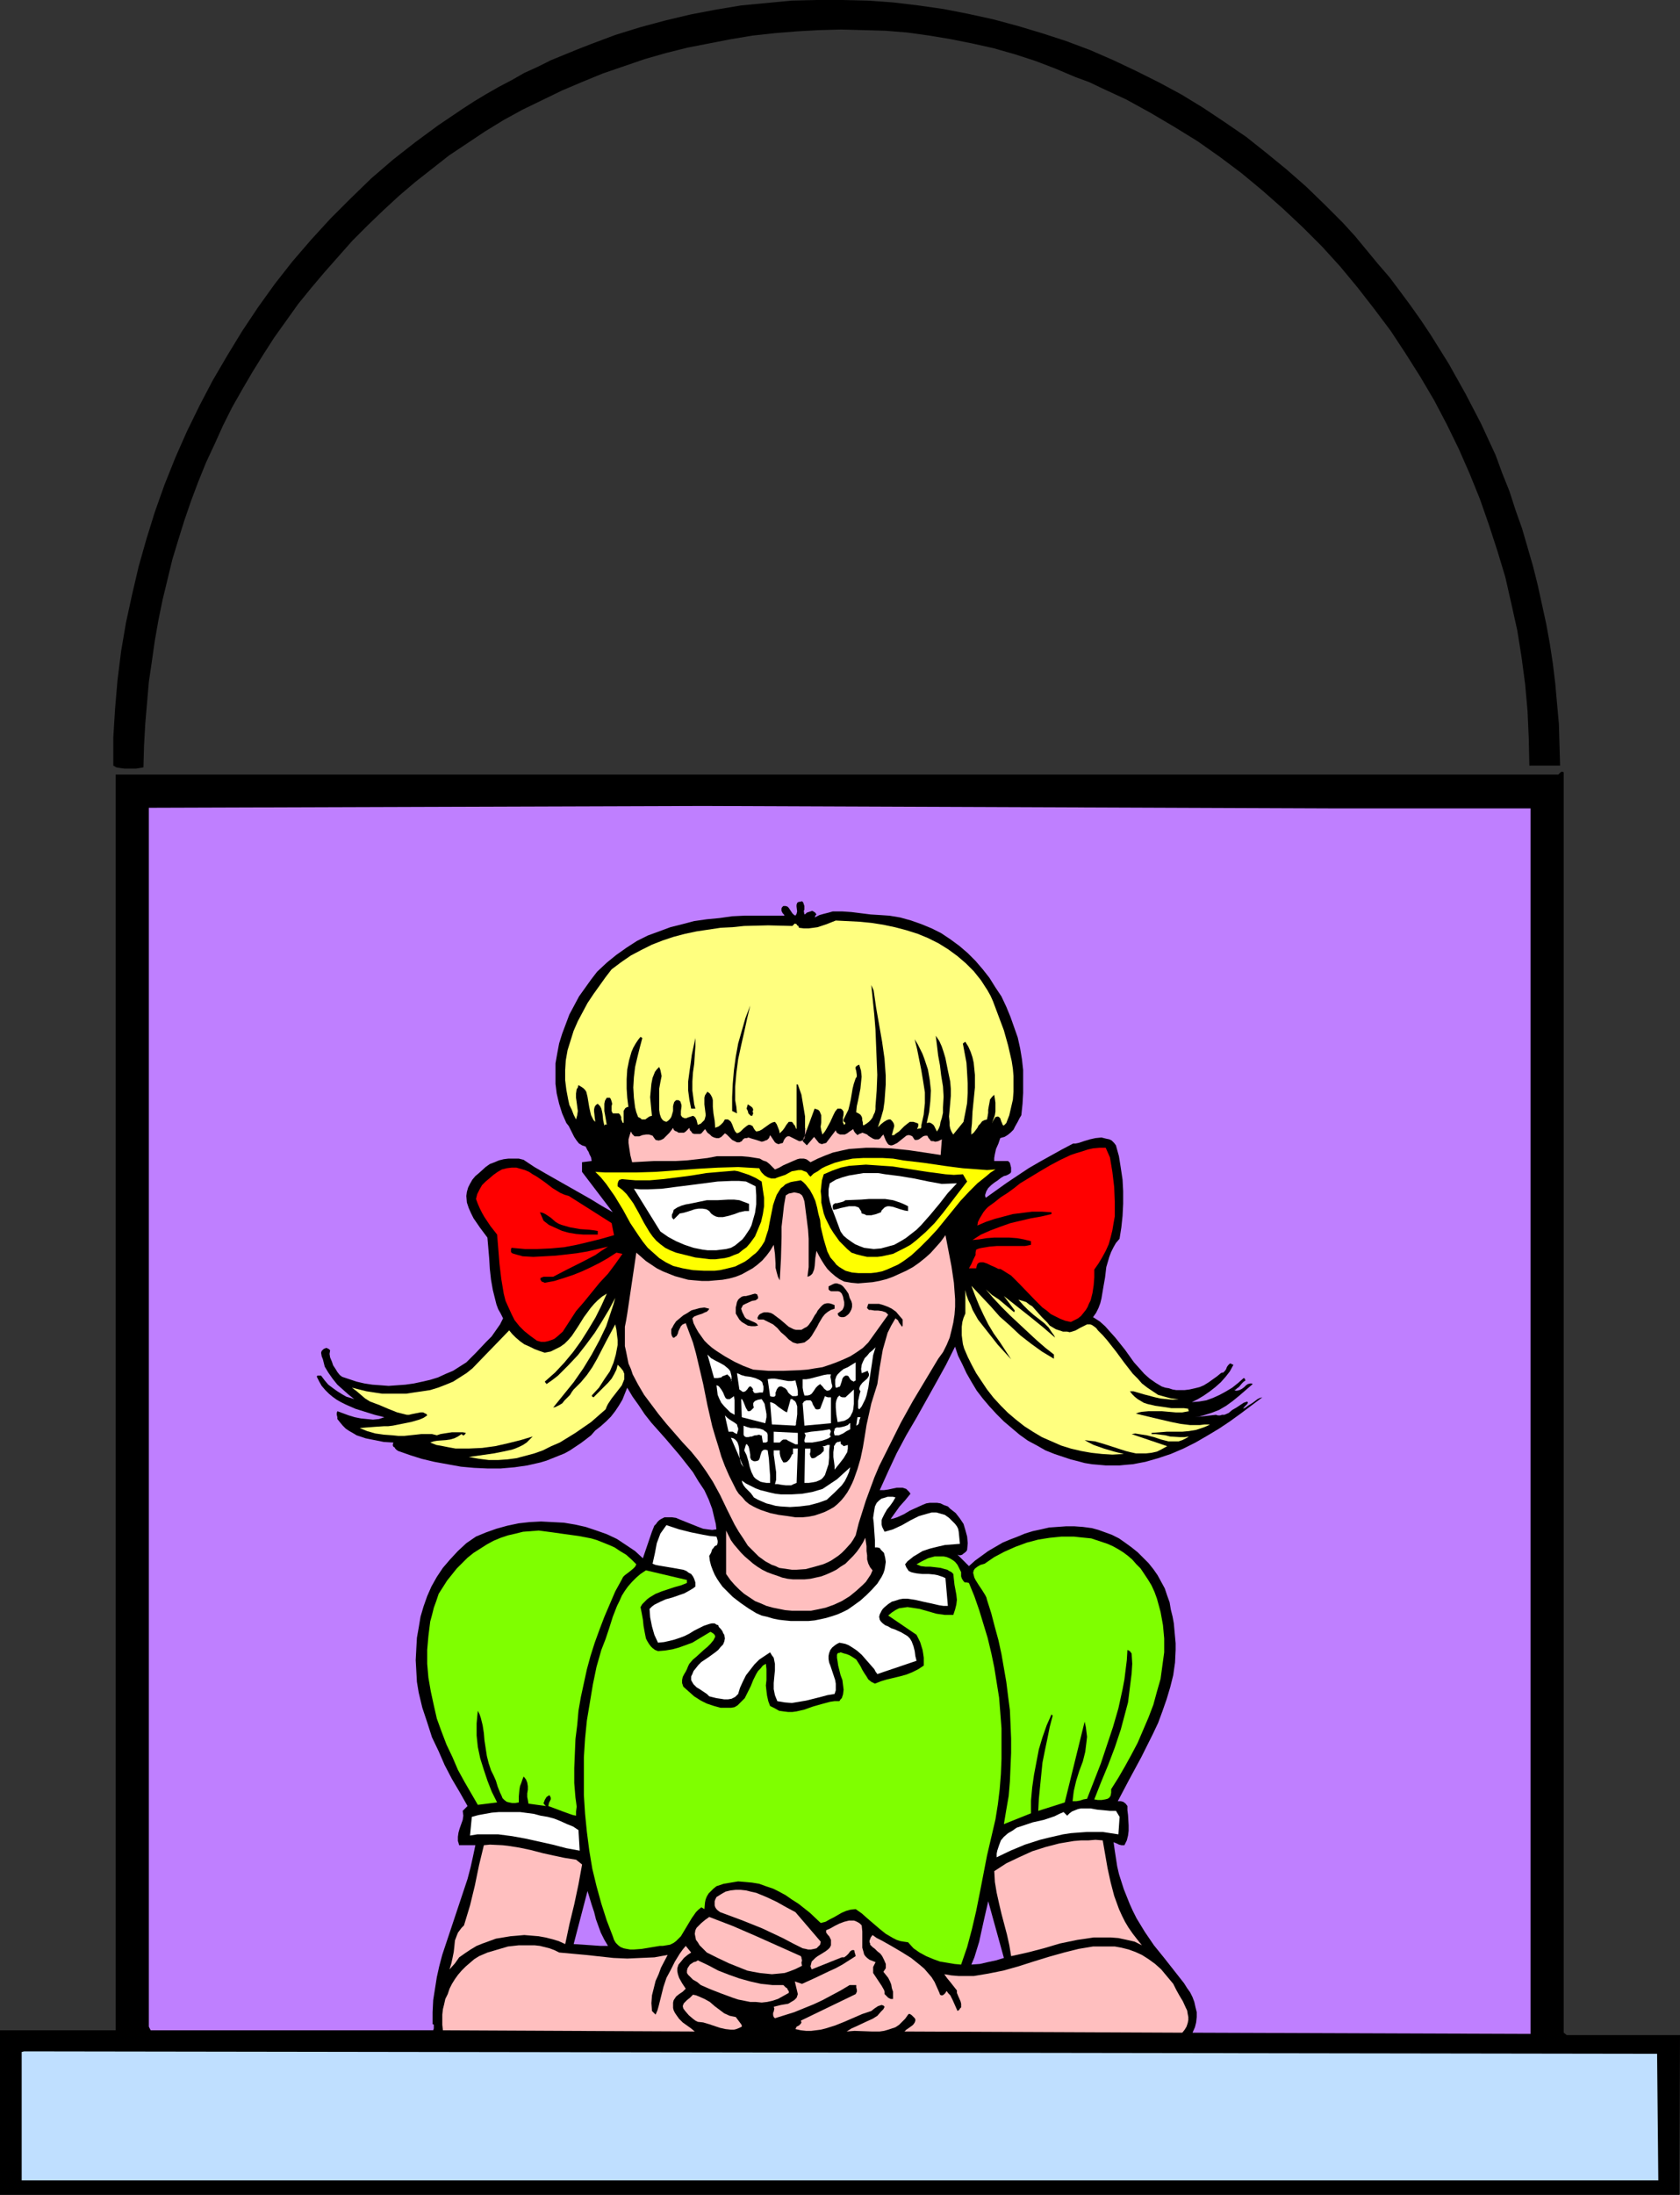 <?xml version="1.0" encoding="UTF-8" standalone="no"?>
<svg
   version="1.0"
   width="119.203mm"
   height="155.668mm"
   id="svg72"
   sodipodi:docname="Window View - Girl.wmf"
   xmlns:inkscape="http://www.inkscape.org/namespaces/inkscape"
   xmlns:sodipodi="http://sodipodi.sourceforge.net/DTD/sodipodi-0.dtd"
   xmlns="http://www.w3.org/2000/svg"
   xmlns:svg="http://www.w3.org/2000/svg">
  <rect width="100%" height="100%" fill="#333333" stroke="none"/>
  <sodipodi:namedview
     id="namedview72"
     pagecolor="#ffffff"
     bordercolor="#000000"
     borderopacity="0.25"
     inkscape:showpageshadow="2"
     inkscape:pageopacity="0.0"
     inkscape:pagecheckerboard="0"
     inkscape:deskcolor="#d1d1d1"
     inkscape:document-units="mm" />
  <defs
     id="defs1">
    <pattern
       id="WMFhbasepattern"
       patternUnits="userSpaceOnUse"
       width="6"
       height="6"
       x="0"
       y="0" />
  </defs>
  <path
     style="fill:#000000;fill-opacity:1;fill-rule:evenodd;stroke:none"
     d="m 401.083,122.001 1.778,4.848 1.939,4.848 1.616,5.009 1.778,5.009 1.454,5.009 1.454,5.009 1.293,5.171 1.131,5.171 1.131,5.171 0.97,5.333 0.808,5.332 0.646,5.333 0.485,5.494 0.485,5.332 0.162,5.656 0.162,5.494 h -8.241 l -0.162,-7.272 -0.323,-7.272 -0.646,-7.272 -0.97,-7.272 -1.131,-7.11 -1.616,-7.272 -1.616,-7.11 -2.101,-6.948 -2.262,-6.948 -2.424,-6.948 -2.747,-6.787 -2.909,-6.625 -3.232,-6.625 -3.394,-6.464 -3.717,-6.302 -3.878,-6.14 -4.04,-6.14 -4.363,-5.817 -4.525,-5.817 -4.686,-5.656 -4.848,-5.333 -5.171,-5.171 -5.333,-5.009 -5.494,-4.848 -5.656,-4.686 -5.817,-4.363 -5.979,-4.201 -6.302,-3.878 -6.302,-3.717 -6.464,-3.555 -6.625,-3.07 -3.394,-1.616 -3.555,-1.293 -5.333,-2.262 -5.494,-2.101 -5.494,-1.778 -5.656,-1.616 -5.817,-1.293 -5.656,-1.131 -5.817,-0.97 -5.817,-0.808 -5.979,-0.485 -5.817,-0.162 -5.979,-0.162 -5.979,0.162 -5.817,0.323 -5.979,0.485 -5.979,0.646 -5.817,0.97 -5.817,1.131 -5.817,1.131 -5.817,1.454 -5.656,1.616 -5.656,1.939 -5.656,1.939 -5.494,2.262 -5.333,2.262 -5.333,2.585 -5.333,2.585 -5.009,2.747 -5.01,3.07 -4.848,3.232 -4.848,3.232 -4.525,3.555 -4.525,3.555 -4.363,3.717 -4.202,3.878 -4.202,4.04 -4.04,4.04 -3.717,4.201 -3.717,4.201 -3.555,4.201 -3.555,4.363 -3.232,4.525 -3.232,4.525 -2.909,4.525 -2.909,4.686 -2.747,4.686 -2.747,4.848 -2.424,4.848 -2.262,5.009 -2.262,4.848 -2.101,5.171 -1.939,5.171 -1.778,5.171 -1.616,5.171 -1.616,5.333 -1.293,5.333 -1.293,5.332 -1.131,5.494 -0.97,5.494 -0.808,5.656 -0.808,5.494 -0.485,5.656 -0.485,5.656 -0.323,5.817 -0.162,5.817 -1.939,0.323 h -2.262 -0.97 l -1.131,-0.162 -0.97,-0.162 -0.808,-0.485 v -7.595 l 0.485,-7.756 0.646,-7.595 0.97,-7.756 1.293,-7.595 1.616,-7.433 1.778,-7.595 2.101,-7.433 2.262,-7.272 2.586,-7.272 2.909,-7.272 3.07,-6.948 3.394,-6.948 3.555,-6.787 3.878,-6.625 4.04,-6.625 4.202,-6.302 4.525,-6.302 4.686,-5.979 5.009,-5.817 5.171,-5.656 5.494,-5.494 5.494,-5.333 5.817,-5.009 5.979,-4.686 6.141,-4.525 6.464,-4.363 3.232,-2.101 3.232,-1.939 3.394,-1.939 3.394,-1.778 3.394,-1.939 3.555,-1.616 3.555,-1.778 3.555,-1.454 3.555,-1.454 3.717,-1.454 6.464,-2.424 6.787,-2.101 6.625,-1.778 6.787,-1.616 6.787,-1.293 6.787,-1.131 6.787,-0.646 6.787,-0.646 L 219.125,0 h 6.787 l 6.787,0.162 6.787,0.485 6.787,0.808 6.787,0.97 6.625,1.293 6.625,1.454 6.625,1.778 6.464,1.939 6.464,2.101 6.464,2.424 6.302,2.747 6.141,2.909 6.141,3.07 5.979,3.232 5.817,3.555 5.817,3.878 5.656,3.878 5.494,4.363 5.333,4.363 5.171,4.525 5.01,4.848 5.01,5.009 3.232,3.555 3.07,3.717 3.07,3.717 3.07,3.555 2.909,3.878 2.747,3.717 2.747,3.878 2.586,3.878 2.424,3.878 2.424,3.878 2.262,4.04 2.262,4.04 2.101,4.04 2.101,4.04 1.939,4.201 z"
     id="path1" />
  <path
     style="fill:#000000;fill-opacity:1;fill-rule:evenodd;stroke:none"
     d="m 419.343,544.885 0.808,0.646 h 30.38 l -0.162,42.822 H 0 V 544.239 H 31.027 V 207.645 H 417.889 l 0.323,-0.323 0.323,-0.323 0.323,-0.162 0.485,0.162 z"
     id="path2" />
  <path
     style="fill:#bf7fff;fill-opacity:1;fill-rule:evenodd;stroke:none"
     d="m 410.456,216.694 v 328.515 l -90.656,-0.323 0.646,-1.454 0.323,-1.293 0.162,-1.454 v -1.293 l -0.323,-1.293 -0.323,-1.454 -0.485,-1.293 -0.646,-1.293 -0.808,-1.131 -0.808,-1.293 -1.778,-2.262 -1.778,-2.262 -1.778,-2.262 -2.747,-3.393 -2.424,-3.555 -2.262,-3.717 -0.97,-1.939 -0.808,-1.778 -1.616,-4.04 -1.293,-4.04 -0.485,-2.101 -0.323,-2.101 -0.323,-2.101 -0.323,-2.262 0.808,0.323 0.646,0.323 0.646,0.162 h 0.485 0.323 l 0.646,-1.293 0.323,-1.293 0.162,-1.293 v -1.454 l -0.162,-2.747 -0.162,-1.293 v -1.131 l -0.485,-0.646 -0.646,-0.485 -0.646,-0.162 h -0.808 l 3.07,-5.817 3.232,-5.979 3.07,-6.14 1.454,-3.07 1.131,-3.07 1.131,-3.232 0.97,-3.232 0.808,-3.232 0.485,-3.393 0.162,-3.393 v -1.778 l -0.162,-1.778 -0.162,-1.778 -0.162,-1.778 -0.323,-1.778 -0.485,-1.939 -0.323,-1.939 -0.646,-1.778 -0.646,-1.939 -0.97,-1.778 -0.97,-1.778 -1.131,-1.616 -1.293,-1.616 -1.454,-1.454 -1.454,-1.454 -1.616,-1.293 -1.778,-1.293 -1.616,-1.131 -1.939,-0.97 -1.778,-0.646 -1.778,-0.646 -1.778,-0.485 -2.424,-0.323 -2.262,-0.162 h -2.262 l -2.262,0.162 -2.262,0.162 -2.101,0.485 -2.262,0.485 -2.101,0.646 -1.939,0.808 -2.101,0.808 -1.939,0.808 -1.939,1.131 -1.939,1.131 -1.778,1.293 -1.778,1.293 -1.616,1.454 -3.07,-3.07 0.485,0.162 h 0.323 l 0.485,-0.162 0.162,-0.162 0.646,-0.485 0.323,-0.323 0.162,-0.323 0.162,-1.778 -0.162,-1.778 -0.485,-1.778 -0.485,-1.616 -0.97,-1.454 -1.131,-1.454 -1.454,-1.131 -0.646,-0.646 -0.97,-0.323 -0.97,-0.485 -0.97,-0.162 h -0.97 -0.97 l -0.97,0.162 -0.808,0.323 -1.778,0.808 -1.778,0.808 -1.616,0.97 -1.778,0.808 -0.97,0.323 -0.808,0.162 2.424,-3.393 1.454,-1.616 1.454,-1.778 -0.323,-0.485 -0.485,-0.485 -0.323,-0.323 -0.485,-0.162 -0.485,-0.162 h -0.485 -1.131 l -2.262,0.485 -1.131,0.162 h -1.131 l 2.262,-5.009 2.262,-4.848 2.586,-4.848 2.747,-4.686 5.333,-9.534 2.586,-4.686 2.424,-4.848 0.808,2.424 1.131,2.262 1.131,2.424 1.293,2.262 1.454,2.424 1.616,2.101 1.778,2.101 1.939,2.101 1.939,1.939 2.101,1.778 2.101,1.778 2.262,1.616 2.424,1.293 2.262,1.293 2.424,0.97 2.424,0.808 1.939,0.646 1.939,0.485 1.778,0.485 1.939,0.323 1.939,0.162 1.778,0.162 h 1.778 1.939 l 1.616,-0.162 1.939,-0.162 3.394,-0.646 3.394,-0.97 3.394,-1.131 3.394,-1.454 3.232,-1.616 3.07,-1.778 3.232,-1.939 2.909,-1.939 2.909,-2.101 5.817,-4.363 -0.646,0.162 -0.646,0.323 -0.646,0.485 -0.646,0.485 -1.293,0.808 -0.646,0.485 -0.646,0.323 0.323,-0.485 0.485,-0.485 0.323,-0.323 0.162,-0.323 -0.162,-0.323 -0.97,0.323 -0.97,0.646 -0.97,0.646 -1.131,0.646 -0.97,0.808 -1.131,0.485 h -0.646 l -0.485,0.162 h -0.646 l -0.485,-0.162 -5.656,0.646 1.131,-0.162 1.131,-0.323 2.101,-0.646 2.101,-0.808 1.939,-1.131 1.778,-1.293 1.778,-1.454 3.555,-3.07 -0.323,-0.162 h -0.323 l -0.646,0.162 -0.485,0.323 -0.485,0.485 -0.646,0.485 -0.646,0.323 -0.646,0.162 h -0.323 l -0.485,-0.162 h 0.162 l 0.323,-0.162 0.323,-0.323 0.485,-0.323 0.808,-0.97 0.485,-0.485 0.485,-0.323 -0.162,-0.323 v -0.162 l -0.323,-0.162 -1.454,1.293 -1.616,1.293 -1.616,0.97 -1.778,0.97 -1.778,0.808 -1.778,0.646 -1.939,0.323 -1.939,0.162 1.616,-0.808 1.616,-0.97 1.616,-1.131 1.454,-1.131 1.454,-1.293 1.293,-1.454 1.131,-1.454 0.97,-1.778 -0.485,-0.162 -0.162,-0.162 h -0.323 l -0.162,0.162 -0.323,0.323 -0.323,0.485 -0.162,0.485 -0.323,0.485 -0.485,0.485 h -0.323 l -0.323,0.162 -0.97,0.808 -1.131,0.808 -1.131,0.808 -1.293,0.808 -1.131,0.485 -1.293,0.323 -1.454,0.323 -1.293,0.162 h -1.131 -1.131 l -0.97,-0.162 -0.97,-0.323 -0.97,-0.162 -0.97,-0.323 -1.616,-0.97 -1.616,-1.131 -1.454,-1.293 -1.293,-1.454 -1.454,-1.616 -2.424,-3.393 -2.586,-3.232 -1.454,-1.616 -1.293,-1.454 -1.454,-1.293 -1.778,-1.131 0.808,-1.131 0.646,-1.293 0.485,-1.293 0.323,-1.293 0.485,-2.909 0.485,-2.747 0.323,-2.747 0.808,-2.747 0.485,-1.293 0.646,-1.293 0.646,-1.131 0.97,-1.131 0.485,-3.07 0.323,-3.07 0.162,-3.232 v -3.393 l -0.162,-3.07 -0.485,-3.232 -0.485,-3.07 -0.808,-2.909 -0.485,-0.646 -0.646,-0.646 -0.646,-0.323 -0.808,-0.162 -0.646,-0.162 -0.646,-0.162 -1.616,0.162 -1.454,0.323 -1.616,0.485 -1.454,0.485 -0.808,0.162 h -0.646 l -3.07,1.616 -2.909,1.616 -2.909,1.616 -3.07,1.778 -5.817,3.878 -5.656,4.04 -0.162,-0.485 v -0.323 l 0.323,-0.97 0.485,-0.808 0.808,-0.808 0.808,-0.646 0.97,-0.646 0.808,-0.646 0.808,-0.485 0.646,-0.162 0.646,-0.323 0.485,-0.323 0.162,-0.323 v -0.323 -0.808 l -0.162,-0.646 -0.162,-0.646 -0.485,-0.485 h -3.717 v -0.808 l 0.162,-0.97 0.323,-1.454 0.646,-1.454 0.485,-1.454 0.485,-0.162 0.646,-0.162 0.808,-0.485 0.808,-0.646 0.808,-0.808 0.485,-0.97 0.646,-1.131 0.485,-0.97 0.485,-0.808 0.323,-3.07 0.162,-2.909 v -3.07 -3.07 l -0.323,-2.909 -0.485,-2.909 -0.646,-2.909 -0.97,-2.747 -0.97,-2.747 -1.131,-2.747 -1.293,-2.747 -1.616,-2.424 -1.616,-2.585 -1.778,-2.262 -1.939,-2.262 -2.101,-2.101 -2.262,-1.939 -2.424,-1.778 -2.424,-1.616 -2.586,-1.293 -2.747,-1.131 -2.747,-0.97 -2.909,-0.808 -2.909,-0.485 -2.424,-0.162 -2.586,-0.162 -2.586,-0.323 -2.586,-0.323 -2.424,-0.162 h -2.586 l -1.131,0.323 -1.293,0.323 -1.131,0.323 -1.293,0.646 0.162,-0.323 v -0.162 l 0.323,-0.323 -0.323,-0.485 -0.485,-0.323 -0.323,-0.162 -0.485,0.162 -0.97,0.323 -0.323,0.323 -0.323,0.162 -0.162,-0.97 0.162,-0.323 v -0.97 l -0.162,-0.485 -0.162,-0.485 -0.323,-0.323 -0.485,0.162 h -0.323 l -0.323,0.162 -0.162,0.162 -0.162,0.485 v 0.485 l 0.162,1.293 -0.162,0.646 -0.323,0.485 -0.485,-0.323 -0.323,-0.323 -0.323,-0.485 -0.323,-0.485 -0.323,-0.485 -0.323,-0.323 -0.485,-0.162 h -0.646 l -0.323,0.323 -0.162,0.323 v 0.323 0.323 l 0.323,0.646 0.323,0.323 0.162,0.323 h -7.11 -3.555 l -3.394,0.162 -3.394,0.485 -3.394,0.323 -3.394,0.485 -3.07,0.808 -3.232,0.808 -3.07,1.131 -3.07,1.131 -2.909,1.454 -2.747,1.778 -2.747,1.939 -2.586,2.101 -2.586,2.424 -1.616,2.101 -1.616,2.262 -1.616,2.262 -1.293,2.424 -1.293,2.424 -0.97,2.585 -0.97,2.585 -0.808,2.585 -0.485,2.585 -0.485,2.747 v 2.747 2.747 l 0.323,2.585 0.646,2.747 0.808,2.585 1.131,2.585 0.646,0.808 0.485,0.97 0.97,1.939 0.646,0.97 0.646,0.808 0.808,0.485 0.485,0.162 0.485,0.162 0.485,0.97 0.323,0.485 0.162,0.485 0.485,0.97 0.162,0.97 -2.586,0.323 v 2.585 l 8.241,10.827 -3.07,-1.778 -2.909,-1.778 -5.979,-3.393 -5.979,-3.393 -3.07,-1.778 -2.909,-1.939 -1.293,-0.323 h -1.454 -1.293 l -1.293,0.162 -1.293,0.323 -1.131,0.485 -1.293,0.485 -1.131,0.808 -1.778,1.616 -0.97,0.808 -0.808,0.97 -0.646,1.131 -0.485,0.97 -0.323,1.131 -0.162,1.131 0.162,1.778 0.485,1.454 0.646,1.454 0.646,1.293 1.778,2.585 1.939,2.585 0.485,5.656 0.162,2.747 0.323,2.909 0.485,2.747 0.646,2.585 0.323,1.293 0.485,1.293 0.646,1.131 0.646,1.293 -0.808,1.616 -1.131,1.616 -1.131,1.616 -1.454,1.454 -2.747,2.909 -1.293,1.293 -1.293,1.293 -1.778,1.131 -1.778,1.131 -1.939,0.808 -2.101,0.97 -2.101,0.646 -2.101,0.485 -2.262,0.485 -2.262,0.323 -2.262,0.162 -2.262,0.162 -2.101,-0.162 -2.262,-0.162 -2.101,-0.323 -2.101,-0.485 -1.939,-0.646 -1.939,-0.646 -0.646,-0.485 -0.646,-0.808 -0.485,-0.808 -0.646,-0.97 -0.323,-0.97 -0.485,-1.131 -0.162,-0.97 0.162,-0.97 -0.323,-0.323 -0.323,-0.162 -0.323,-0.162 -0.485,0.162 -0.323,0.162 -0.162,0.162 -0.323,0.323 -0.162,0.485 0.162,0.97 0.323,0.808 0.485,1.939 0.97,1.616 1.131,1.616 1.293,1.616 1.454,1.293 1.454,1.293 1.616,1.293 -0.97,-0.323 -1.131,-0.323 -1.131,-0.646 -1.293,-0.808 -1.131,-0.808 -1.293,-0.97 -0.97,-1.131 -0.97,-1.293 h -0.646 -0.323 l -0.162,0.162 v 0.162 l 0.646,1.293 0.646,1.131 0.97,1.131 0.97,0.97 0.97,0.808 1.131,0.808 1.131,0.646 1.293,0.646 2.586,1.131 2.586,0.808 2.586,0.808 2.586,0.646 -1.454,0.485 -1.616,0.162 -1.616,-0.162 -1.616,-0.162 -1.616,-0.323 -1.616,-0.485 -3.07,-1.131 -0.162,0.485 v 0.485 l 0.162,0.646 v 0.485 l 0.646,0.808 0.808,0.97 0.808,0.808 0.97,0.646 1.131,0.646 0.808,0.485 2.424,0.808 2.424,0.485 2.424,0.485 2.586,0.162 -0.162,0.485 v 0.323 l 0.162,0.323 0.323,0.162 0.162,0.323 0.323,0.323 0.485,0.323 3.232,1.131 3.07,0.97 3.394,0.808 3.555,0.646 3.555,0.646 3.555,0.323 3.555,0.162 h 3.555 l 3.717,-0.323 3.394,-0.485 3.555,-0.808 1.616,-0.485 3.232,-1.293 1.616,-0.646 1.454,-0.808 1.454,-0.97 1.454,-0.97 1.293,-0.97 1.454,-1.131 1.131,-1.293 1.454,-1.131 1.454,-1.293 1.293,-1.293 1.131,-1.454 0.97,-1.454 0.97,-1.616 0.646,-1.616 0.646,-1.616 1.454,2.424 1.616,2.262 1.616,2.424 1.778,2.262 3.878,4.363 3.717,4.363 1.778,2.262 1.778,2.262 1.454,2.424 1.616,2.424 1.131,2.424 0.97,2.585 0.646,2.747 0.323,1.293 0.162,1.454 -1.131,0.162 -1.293,-0.162 -1.131,-0.162 -1.293,-0.485 -2.424,-0.97 -2.424,-0.97 -1.131,-0.485 -1.131,-0.162 h -0.97 -0.97 l -0.97,0.485 -0.485,0.323 -0.485,0.485 -0.323,0.485 -0.485,0.485 -0.323,0.808 -0.323,0.808 -2.424,7.11 -2.101,-1.939 -2.424,-1.616 -2.424,-1.616 -2.747,-1.293 -2.747,-0.97 -2.909,-0.97 -2.909,-0.646 -2.909,-0.485 -3.07,-0.162 -3.07,-0.162 -3.07,0.162 -2.909,0.323 -3.07,0.646 -2.909,0.808 -2.747,0.97 -2.747,1.131 -2.586,1.778 -2.262,2.101 -2.101,2.262 -1.939,2.262 -1.616,2.424 -1.454,2.585 -1.131,2.585 -0.97,2.747 -0.808,2.747 -0.485,2.909 -0.485,2.747 -0.162,2.909 -0.162,3.07 0.162,2.909 0.162,2.909 0.485,2.909 0.97,4.04 1.293,3.878 1.293,4.04 1.778,3.717 1.616,3.717 1.939,3.717 2.101,3.555 2.101,3.717 -1.293,1.293 0.162,1.293 -0.162,1.131 -0.808,2.262 -0.323,1.131 -0.162,1.131 v 1.131 l 0.162,0.485 0.162,0.646 h 4.363 l -0.646,3.07 -0.646,2.909 -0.808,3.07 -0.97,2.909 -1.939,5.817 -1.939,5.817 -1.939,5.817 -0.808,3.07 -0.646,2.909 -0.485,3.07 -0.485,3.07 -0.162,3.232 v 3.232 h 0.162 l 0.162,0.162 v 0.485 0.485 l -0.162,0.485 H 40.399 l -0.485,-0.97 V 216.532 l 148.669,-0.485 167.576,0.646 z"
     id="path3" />
  <path
     style="fill:#ffff7f;fill-opacity:1;fill-rule:evenodd;stroke:none"
     d="m 215.893,302.337 v -1.454 -1.616 l -0.485,-2.909 -0.485,-2.909 -0.97,-2.747 h -0.323 v 11.958 l -0.162,-0.162 -0.323,-0.808 -0.323,-0.323 -0.162,-0.323 -0.323,-0.323 h -0.323 -0.485 l -0.646,0.808 -0.485,0.808 -0.485,0.646 -0.808,0.808 -0.162,-0.808 -0.323,-0.808 -0.323,-0.808 -0.485,-0.646 -0.646,0.162 -0.646,0.323 -1.131,0.808 -1.131,0.808 -0.646,0.323 -0.808,0.162 -0.323,-0.323 -0.323,-0.485 -0.323,-0.646 -0.323,-0.162 -0.323,-0.162 h -0.485 l -0.485,0.323 -0.808,0.646 -0.808,0.808 -0.485,0.323 -0.485,0.162 -0.485,-0.485 -0.323,-0.646 -0.485,-1.293 -0.323,-0.646 -0.323,-0.323 -0.485,-0.323 h -0.323 -0.485 l -0.485,0.808 -0.646,0.646 -0.646,0.485 -0.485,0.162 -0.323,0.162 -0.162,-1.939 -0.323,-1.939 -0.162,-1.778 v -1.778 l -0.162,-0.646 -0.323,-0.646 -0.323,-0.485 -0.646,-0.485 -0.323,0.485 -0.323,0.485 -0.162,0.646 v 0.485 1.293 l 0.162,1.293 0.162,1.293 v 0.485 l -0.162,0.646 -0.162,0.485 -0.485,0.485 -0.485,0.485 -0.808,0.323 -0.162,-0.646 -0.162,-0.646 -0.323,-0.646 -0.323,-0.323 -0.323,-0.162 -0.485,0.162 -0.97,0.323 -0.323,0.162 h -0.485 l -0.323,-0.162 -0.323,-0.162 -0.323,-0.485 v -1.131 l 0.162,-1.131 v -0.485 l -0.162,-0.485 -0.162,-0.485 -0.485,-0.323 h -0.323 -0.323 l -0.162,0.162 -0.323,0.323 -0.162,0.485 -0.162,0.646 v 1.293 l -0.323,1.131 -0.162,0.485 -0.323,0.485 -0.485,0.485 -0.485,0.323 -0.485,-0.162 -0.323,-0.162 -0.323,-0.323 -0.323,-0.485 -0.323,-0.97 -0.162,-1.131 v -1.131 -3.717 -0.808 l 0.323,-1.778 0.162,-0.808 0.162,-0.808 -0.162,-0.808 -0.162,-0.808 -0.323,-0.808 -0.646,0.646 -0.485,0.646 -0.323,0.808 -0.323,0.808 -0.323,1.616 -0.162,1.778 -0.162,1.778 0.162,1.778 0.162,1.778 0.162,1.454 -0.646,0.162 -0.485,0.323 -0.646,0.485 h -0.485 -0.485 l -0.323,-0.323 -0.646,-0.323 -0.485,-1.293 -0.323,-1.293 -0.162,-1.293 -0.162,-1.293 -0.162,-2.747 0.162,-2.747 0.323,-2.747 0.646,-2.747 0.646,-2.585 0.646,-2.424 -0.485,-0.323 -0.646,0.808 -0.646,0.97 -0.646,1.131 -0.485,1.131 -0.323,1.131 -0.323,1.131 -0.485,2.424 -0.162,2.585 v 2.585 l 0.162,2.424 0.323,2.585 -0.162,-0.162 -0.323,0.162 -0.323,0.162 -0.323,0.485 -0.162,0.323 v 3.232 l -0.323,-0.162 -0.162,-0.485 -0.162,-0.323 v -0.646 l -0.162,-0.323 -0.162,-0.323 -0.323,-0.323 h -0.323 -0.323 -0.97 l -0.323,-0.646 v -0.646 -0.646 l 0.162,-0.646 -0.162,-0.646 -0.162,-0.485 -0.162,-0.323 -0.162,-0.162 h -0.323 -0.485 l -0.485,0.808 -0.162,0.808 v 0.97 0.97 l 0.323,1.778 0.162,0.97 0.162,0.97 -0.323,-0.162 -0.162,0.162 -0.162,0.162 -0.323,-1.454 -0.162,-1.616 -0.162,-0.808 -0.162,-0.646 -0.323,-0.646 -0.646,-0.646 -0.485,0.323 -0.323,0.485 -0.162,0.646 v 0.646 l 0.162,1.454 0.162,1.293 -0.485,-0.485 -0.323,-0.646 -0.323,-0.646 -0.162,-0.646 -0.323,-1.454 -0.485,-2.909 -0.323,-1.293 -0.323,-0.485 -0.485,-0.485 -0.485,-0.323 -0.808,-0.485 -0.162,0.646 -0.323,0.485 -0.162,1.131 v 1.131 l 0.162,1.131 0.323,2.424 -0.162,1.131 -0.323,1.131 -0.646,-1.293 -0.485,-1.293 -0.646,-1.293 -0.323,-1.454 -0.485,-2.585 -0.323,-2.585 v -2.747 l 0.162,-2.585 0.485,-2.747 0.808,-2.585 0.808,-2.585 1.131,-2.585 1.293,-2.424 1.293,-2.424 1.616,-2.424 1.616,-2.262 1.616,-2.262 1.616,-2.101 2.586,-1.939 2.586,-1.778 2.747,-1.454 2.909,-1.454 2.909,-1.131 2.909,-0.97 3.07,-0.808 3.07,-0.646 3.232,-0.485 3.232,-0.485 3.232,-0.162 3.07,-0.323 6.464,-0.162 6.464,0.162 0.646,-0.646 0.485,0.162 0.162,0.323 0.323,0.162 0.162,0.485 1.293,0.162 h 1.293 l 1.293,-0.162 1.131,-0.162 2.424,-0.808 2.424,-0.97 3.232,0.162 3.232,0.162 3.232,0.323 3.07,0.485 3.07,0.646 3.07,0.808 3.07,0.97 2.747,1.131 2.909,1.454 2.586,1.616 2.424,1.778 2.262,1.939 2.101,2.101 1.939,2.424 1.778,2.747 0.808,1.454 0.646,1.454 1.454,3.878 1.454,3.878 1.131,4.04 0.485,2.101 0.485,2.101 0.323,2.101 0.162,1.939 v 2.101 2.101 l -0.162,2.101 -0.485,2.101 -0.485,2.101 -0.808,2.101 -0.646,0.646 -0.323,-0.162 -0.162,-0.485 -0.162,-0.323 -0.162,-0.485 -0.162,-0.485 -0.323,-0.323 -0.323,-0.162 -0.646,0.162 -0.97,1.616 0.162,-0.162 v -0.162 l 0.323,-0.808 0.323,-0.97 0.162,-0.97 v -1.293 -1.131 l -0.162,-1.131 -0.162,-0.97 -0.646,0.646 -0.485,0.646 -0.162,0.97 -0.162,0.808 -0.162,0.97 v 0.808 l -0.162,0.97 -0.162,0.808 -0.646,0.162 -0.646,0.323 -0.485,0.646 -0.485,0.485 -0.323,0.646 -0.485,0.646 -0.485,0.646 -0.646,0.485 v -1.454 l 0.162,-1.454 0.162,-3.232 0.323,-3.232 0.323,-3.232 v -3.393 l -0.162,-1.616 -0.162,-1.616 -0.323,-1.454 -0.485,-1.454 -0.646,-1.454 -0.808,-1.293 -0.646,0.485 0.485,2.585 0.485,2.585 0.162,2.585 0.162,2.909 v 2.585 l -0.162,2.747 -0.485,2.585 -0.485,2.424 -2.747,3.393 -0.485,-0.808 -0.323,-0.808 -0.162,-0.808 v -0.808 l -0.162,-1.616 0.162,-1.778 0.323,-3.717 v -1.939 l -0.162,-1.939 -0.646,-3.07 -0.646,-3.232 -0.485,-1.616 -0.485,-1.454 -0.646,-1.454 -0.97,-1.454 0.323,2.585 0.323,2.747 0.485,2.585 0.323,2.747 0.485,2.909 0.162,2.747 -0.162,2.909 v 1.454 l -0.323,1.454 -0.323,0.97 -0.162,0.97 -0.323,0.808 -0.485,0.808 -0.162,-0.323 -0.162,-0.323 -0.485,-0.97 -0.323,-0.323 -0.485,-0.323 -0.485,-0.162 -0.646,0.162 0.646,-2.909 0.323,-2.909 0.162,-2.909 -0.323,-2.909 -0.485,-2.747 -0.485,-1.454 -0.485,-1.454 -0.485,-1.293 -0.646,-1.293 -0.646,-1.293 -0.808,-1.293 0.323,1.293 0.323,1.293 1.131,5.656 0.485,2.909 0.485,3.07 v 2.909 l -0.162,1.454 -0.162,1.616 -0.323,1.454 -0.323,1.454 v 0.323 0.162 l -0.162,0.323 h -0.485 l -0.485,0.162 0.323,-0.808 v -0.485 -0.162 l -0.323,-0.162 -0.485,-0.162 -0.485,-0.162 h -0.485 -0.485 l -0.646,0.485 -0.808,0.646 -1.454,1.454 -0.97,0.646 -0.323,0.323 h -0.646 l 0.162,-0.485 0.162,-0.646 0.323,-1.131 v -0.485 l -0.162,-0.485 -0.323,-0.485 -0.485,-0.485 h -0.485 l -0.485,0.162 -0.808,0.485 -0.808,0.646 -0.808,0.808 0.808,-2.424 0.646,-2.262 0.323,-2.262 0.162,-2.262 0.162,-2.262 v -2.424 l -0.162,-2.262 -0.162,-2.262 -0.646,-4.525 -1.616,-9.211 -0.646,-4.525 -0.646,-1.454 0.808,7.918 0.323,4.04 0.162,4.04 0.162,4.04 0.162,4.04 -0.162,4.201 -0.323,4.201 v 0.808 l -0.162,0.808 -0.323,0.646 -0.323,0.808 -0.485,0.646 -0.485,0.485 -0.646,0.485 -0.808,0.485 -0.162,-0.323 v -0.485 l -0.162,-0.646 v -0.485 l -0.162,-0.485 -0.323,-0.485 -0.485,-0.323 -0.646,-0.323 0.162,-1.616 0.323,-1.454 0.646,-3.232 0.162,-1.616 0.162,-1.616 -0.162,-1.616 -0.485,-1.616 -0.323,0.162 -0.323,0.162 -0.323,0.323 v 0.485 l 0.162,0.485 0.162,1.131 v 0.485 l -0.323,0.485 -0.485,1.454 -0.323,1.293 -0.485,2.909 -0.323,1.454 -0.323,1.293 -0.646,1.293 -0.646,1.293 v 0.323 0.162 l 0.323,0.323 h 0.162 v 0.162 0.162 l -0.323,0.323 -0.162,-0.323 -0.162,-0.323 v -0.646 -0.646 l 0.162,-0.808 v -0.808 l -0.323,-0.485 -0.162,-0.162 -0.323,-0.162 h -0.323 -0.485 l -0.646,0.808 -0.485,0.97 -0.808,1.778 -0.97,1.778 -0.485,0.808 -0.646,0.808 -0.323,-1.131 -0.162,-0.97 0.162,-1.131 v -0.97 -0.97 l -0.323,-0.808 -0.162,-0.323 -0.323,-0.323 -0.485,-0.162 -0.485,-0.162 -1.131,3.07 -1.131,3.07 z"
     id="path4" />
  <path
     style="fill:#ffbfbf;fill-opacity:1;fill-rule:evenodd;stroke:none"
     d="m 216.216,303.307 -0.97,2.585 1.131,1.131 1.939,-2.262 0.646,0.808 0.646,0.808 0.323,0.162 0.485,0.162 0.485,-0.162 0.646,-0.162 2.586,-3.393 0.162,0.485 0.323,0.323 0.323,0.162 0.323,0.162 h 0.646 0.646 l 0.646,-0.323 0.646,-0.485 0.485,-0.323 0.485,-0.323 0.162,0.485 0.323,0.485 0.646,0.646 0.485,-0.323 0.485,-0.162 0.323,-0.162 0.485,0.162 0.808,0.323 0.323,0.323 0.485,0.323 0.808,0.485 0.485,0.162 h 0.485 0.485 l 0.485,-0.323 0.323,-0.485 0.485,-0.485 0.323,0.808 0.323,0.808 0.485,0.808 0.323,0.323 0.485,0.162 h 0.323 l 0.485,-0.162 0.97,-0.485 0.808,-0.646 0.808,-0.646 0.808,-0.646 0.485,-0.162 h 0.323 l 0.485,0.162 0.323,0.162 0.323,0.485 0.323,0.485 h 0.646 l 0.485,-0.162 1.131,-0.808 0.485,-0.162 h 0.485 0.162 l 0.162,0.323 0.162,0.323 0.323,0.323 0.162,0.323 0.323,0.162 h 0.485 l 0.485,0.162 0.808,-0.162 0.646,-0.323 0.323,-0.162 -0.323,4.201 -4.202,-0.646 -4.363,-0.646 -4.686,-0.485 -4.525,-0.162 h -2.262 l -2.262,0.162 -2.262,0.162 -2.262,0.485 -2.101,0.485 -2.101,0.808 -1.939,0.808 -1.939,0.97 -0.646,-0.485 -0.485,-0.323 -0.646,-0.162 h -0.485 -0.646 l -0.646,0.162 -1.131,0.485 -2.586,1.131 -1.131,0.646 -1.131,0.485 -0.808,-0.808 -0.646,-0.646 -0.808,-0.646 -0.97,-0.323 -0.808,-0.485 -0.97,-0.162 -2.101,-0.323 -1.939,-0.162 h -2.101 -4.363 l -2.586,0.485 -2.747,0.323 -2.909,0.323 -2.909,0.162 h -5.817 l -5.817,0.323 -0.485,-1.939 -0.323,-2.101 -0.162,-1.131 v -0.97 l 0.323,-1.131 0.323,-0.97 0.323,0.646 0.323,0.323 0.323,0.323 h 0.485 0.808 l 0.808,-0.323 0.97,-0.162 h 0.485 0.323 l 0.485,0.162 0.485,0.162 0.323,0.485 0.485,0.646 0.808,0.162 0.646,-0.162 0.646,-0.323 0.485,-0.485 1.131,-1.131 0.97,-1.293 0.162,0.485 0.323,0.323 0.485,0.162 0.485,0.323 h 0.485 0.485 0.485 l 0.485,-0.323 0.97,-0.97 0.162,0.646 0.323,0.323 0.323,0.485 0.485,0.162 h 0.485 0.485 0.646 l 0.323,-0.162 0.97,-1.131 0.323,0.485 0.323,0.485 0.646,0.485 0.485,0.485 0.646,0.323 0.646,0.162 h 0.646 l 0.646,-0.323 0.97,-0.97 0.485,0.323 0.485,0.485 0.97,0.97 0.646,0.323 0.646,0.323 h 0.646 l 0.323,-0.162 0.323,-0.162 0.323,-0.485 0.485,-0.323 h 0.485 l 0.485,-0.162 0.97,0.323 1.131,0.323 0.97,0.323 0.485,0.162 0.646,-0.162 0.323,-0.162 0.485,-0.162 0.485,-0.485 0.323,-0.808 0.646,0.97 0.646,0.97 0.485,0.323 0.485,0.162 0.485,-0.162 0.646,-0.162 0.323,-0.808 0.323,-0.485 0.323,-0.323 0.323,-0.162 h 0.485 l 0.323,0.162 1.616,0.808 0.646,0.323 h 0.485 l 0.323,-0.162 0.323,-0.162 0.323,-0.485 0.162,-1.454 v -1.293 z"
     id="path5" />
  <path
     style="fill:#000000;fill-opacity:1;fill-rule:evenodd;stroke:none"
     d="m 197.633,298.459 -1.293,-0.646 v -3.717 l 0.162,-3.555 0.323,-3.717 0.485,-3.555 0.646,-3.555 0.97,-3.393 0.97,-3.393 1.293,-3.393 -0.808,3.393 -0.808,3.717 -0.808,3.555 -0.808,3.717 -0.485,3.717 -0.323,3.717 v 1.778 1.778 l 0.323,1.778 z"
     id="path6" />
  <path
     style="fill:#000000;fill-opacity:1;fill-rule:evenodd;stroke:none"
     d="m 186.483,297.166 h -1.131 l -0.485,-2.424 -0.323,-2.424 v -2.424 l 0.323,-2.424 0.323,-2.262 0.323,-2.424 0.97,-4.525 v 2.262 l -0.162,2.262 -0.162,2.424 -0.323,2.262 -0.162,2.424 v 2.424 l 0.323,2.424 0.162,1.293 z"
     id="path7" />
  <path
     style="fill:#000000;fill-opacity:1;fill-rule:evenodd;stroke:none"
     d="m 201.996,297.489 -0.162,0.485 0.162,0.485 -0.162,0.323 v 0.162 l -0.162,0.162 h -0.323 l -0.162,-0.162 -0.485,-0.485 -0.162,-0.646 -0.323,-0.646 0.323,-1.131 0.485,0.323 0.485,0.323 0.323,0.323 z"
     id="path8" />
  <path
     style="fill:#ff0000;fill-opacity:1;fill-rule:evenodd;stroke:none"
     d="m 297.661,310.255 0.646,3.878 0.485,4.04 0.162,3.878 v 1.939 2.101 l -0.323,1.778 -0.323,1.939 -0.485,1.939 -0.485,1.778 -0.808,1.778 -0.97,1.778 -0.97,1.616 -1.131,1.616 v 2.101 l -0.162,2.101 -0.323,2.101 -0.485,1.939 -0.485,0.97 -0.323,0.808 -0.485,0.808 -0.646,0.808 -0.646,0.808 -0.808,0.646 -0.97,0.485 -0.97,0.485 -1.454,-0.323 -1.293,-0.485 -1.293,-0.646 -1.293,-0.646 -1.131,-0.97 -1.131,-0.808 -2.101,-2.101 -4.202,-4.363 -2.101,-2.101 -1.293,-0.808 -1.293,-0.808 -0.323,-0.162 h -0.485 l -0.97,-0.485 -1.131,-0.485 -0.97,-0.485 -0.97,-0.323 h -0.485 -0.323 l -0.485,0.162 -0.323,0.323 -0.162,0.485 -0.162,0.646 h -1.939 l 0.646,-1.131 0.485,-1.131 0.646,-1.293 v -0.646 l 0.162,-0.808 0.808,-0.323 0.808,-0.162 1.939,-0.323 1.939,-0.162 h 1.939 1.939 1.939 1.778 l 1.616,-0.323 v -0.97 l -1.939,-0.485 -1.778,-0.323 -2.101,-0.162 h -2.101 -1.939 l -2.101,0.162 -1.939,0.323 -1.778,0.162 2.262,-1.454 2.586,-1.131 2.586,-0.97 2.747,-0.97 2.747,-0.646 2.747,-0.646 2.747,-0.485 2.747,-0.646 v -0.485 l -2.586,-0.162 h -2.586 l -2.586,0.323 -2.586,0.323 -2.424,0.646 -2.424,0.646 -2.424,0.808 -2.262,0.97 0.162,-0.97 0.485,-0.97 0.485,-0.808 0.485,-0.808 0.646,-0.808 0.646,-0.646 1.778,-1.293 1.616,-1.293 1.778,-1.131 1.778,-1.293 1.616,-1.293 5.333,-3.232 2.747,-1.616 2.747,-1.454 2.747,-1.293 1.454,-0.485 1.616,-0.485 1.454,-0.485 1.454,-0.323 1.778,-0.162 h 1.616 z"
     id="path9" />
  <path
     style="fill:#ffff00;fill-opacity:1;fill-rule:evenodd;stroke:none"
     d="m 266.958,313.487 -1.293,0.808 -1.131,0.97 -2.424,1.939 -2.262,2.262 -2.262,2.424 -2.101,2.585 -2.101,2.585 -2.101,2.585 -2.262,2.424 -2.262,2.262 -2.262,2.101 -1.293,0.97 -1.131,0.808 -1.293,0.808 -1.454,0.646 -1.454,0.646 -1.293,0.485 -1.616,0.323 -1.454,0.162 h -1.616 -1.616 l -1.778,-0.162 -1.778,-0.485 -0.808,-0.485 -0.808,-0.485 -0.808,-0.646 -0.485,-0.646 -1.131,-1.293 -0.808,-1.616 -0.485,-1.616 -0.485,-1.616 -0.808,-3.393 -0.162,-1.778 -0.485,-1.778 -0.323,-1.616 -0.485,-1.778 -0.646,-1.454 -0.808,-1.454 -1.131,-1.454 -0.646,-0.646 -0.646,-0.485 -0.97,0.162 -0.97,0.162 -0.808,0.162 -0.808,0.323 -0.646,0.323 -0.485,0.485 -0.646,0.485 -0.323,0.485 -0.808,1.293 -0.485,1.293 -0.485,1.454 -0.323,1.616 -0.323,1.616 -0.323,1.616 -0.323,1.778 -0.485,1.454 -0.485,1.616 -0.808,1.293 -0.97,1.293 -0.646,0.646 -0.646,0.485 -1.131,0.97 -1.131,0.808 -1.293,0.646 -1.293,0.646 -1.293,0.323 -1.293,0.323 -1.454,0.323 -1.454,0.162 h -2.909 l -2.909,-0.162 -2.747,-0.485 -2.586,-0.646 -1.939,-0.97 -1.778,-1.131 -1.616,-1.454 -1.454,-1.293 -1.293,-1.616 -1.131,-1.616 -2.262,-3.393 -1.939,-3.555 -2.262,-3.717 -1.131,-1.616 -1.131,-1.616 -1.454,-1.778 -1.454,-1.454 2.747,0.162 h 2.586 5.494 l 5.333,-0.162 10.989,-0.808 5.656,-0.323 5.494,-0.162 2.747,0.162 2.909,0.162 0.323,0.646 0.323,0.485 0.485,0.485 0.323,0.323 0.808,0.485 0.97,0.323 h 0.97 l 0.808,-0.323 1.939,-0.646 1.778,-0.97 0.97,-0.162 0.808,-0.162 h 0.808 l 0.808,0.323 0.485,0.162 0.323,0.323 0.323,0.485 0.485,0.485 0.808,-0.808 1.131,-0.646 1.131,-0.808 0.97,-0.485 2.424,-0.97 2.424,-0.646 2.424,-0.485 2.747,-0.162 h 2.586 2.747 l 2.747,0.162 2.747,0.485 5.494,0.646 5.494,0.808 2.424,0.323 2.586,0.323 2.262,0.162 2.101,0.162 2.101,0.162 z"
     id="path10" />
  <path
     style="fill:#000000;fill-opacity:1;fill-rule:evenodd;stroke:none"
     d="m 258.231,314.779 1.131,1.939 -2.262,2.909 -2.101,2.747 -2.101,2.747 -2.262,2.747 -2.424,2.424 -1.293,1.131 -1.293,1.131 -1.454,1.131 -1.454,0.808 -1.616,0.808 -1.616,0.808 -1.454,0.323 -1.454,0.323 -1.293,0.162 h -1.454 -1.293 l -1.454,-0.323 -1.293,-0.323 -1.454,-0.485 -1.131,-0.97 -0.97,-0.97 -1.131,-1.131 -0.808,-1.131 -0.808,-1.131 -0.808,-1.293 -0.646,-1.293 -0.646,-1.293 -0.485,-1.293 -0.323,-1.454 -0.323,-1.454 v -1.454 l -0.162,-1.616 0.162,-1.454 0.162,-1.454 0.485,-1.616 2.262,-0.97 2.262,-0.808 2.262,-0.485 2.262,-0.162 2.262,-0.162 2.424,0.162 2.262,0.162 2.424,0.162 9.373,1.454 2.424,0.323 2.424,0.323 2.262,0.162 z"
     id="path11" />
  <path
     style="fill:#ff0000;fill-opacity:1;fill-rule:evenodd;stroke:none"
     d="m 164.021,327.868 0.646,3.232 -3.394,0.97 -3.232,0.808 -3.394,0.808 -3.394,0.646 -3.555,0.323 -3.555,0.162 h -3.394 l -3.555,-0.323 -0.162,0.323 v 0.162 0.646 l 0.323,0.323 0.485,0.162 1.131,0.323 0.646,0.162 0.485,0.162 2.909,0.162 3.07,-0.162 2.909,-0.162 2.909,-0.323 2.747,-0.323 2.909,-0.485 2.747,-0.646 2.747,-0.646 -1.778,1.131 -1.616,1.131 -3.717,1.939 -3.878,1.939 -3.717,1.939 h -0.808 -0.97 -0.808 l -0.808,0.323 v 0.323 0.162 l 0.323,0.485 0.485,0.162 0.323,0.162 2.586,-0.485 2.586,-0.808 2.424,-0.808 2.424,-0.97 2.424,-1.131 2.262,-1.131 2.262,-1.293 2.262,-1.454 1.616,0.323 -1.939,2.747 -1.939,2.585 -2.262,2.424 -2.101,2.585 -2.101,2.585 -2.101,2.424 -1.778,2.747 -1.778,2.747 -1.454,1.293 -0.808,0.646 -0.808,0.323 -0.97,0.323 -0.808,0.162 h -0.97 l -1.131,-0.323 -1.778,-1.293 -1.616,-1.293 -1.293,-1.293 -1.293,-1.616 -0.808,-1.616 -0.808,-1.778 -0.808,-1.778 -0.485,-1.939 -0.323,-1.939 -0.323,-1.939 -0.485,-4.04 -0.323,-4.04 -0.323,-3.878 -1.778,-2.262 -1.616,-2.424 -0.646,-1.131 -0.646,-1.293 -0.485,-1.131 -0.485,-1.293 0.323,-1.293 0.646,-1.293 0.646,-1.131 0.97,-0.97 0.97,-0.808 1.131,-0.97 1.131,-0.808 1.131,-0.646 1.293,-0.323 1.293,-0.162 h 1.293 l 1.131,0.323 1.131,0.323 1.131,0.485 0.97,0.646 1.131,0.646 2.101,1.454 2.101,1.616 2.101,1.293 1.131,0.485 1.131,0.323 z"
     id="path12" />
  <path
     style="fill:#000000;fill-opacity:1;fill-rule:evenodd;stroke:none"
     d="m 204.258,316.719 0.323,2.262 0.323,2.101 v 2.262 l -0.323,2.101 -0.485,2.101 -0.808,1.939 -0.808,1.939 -1.293,1.778 -0.97,1.131 -1.131,0.808 -0.97,0.808 -1.293,0.485 -1.131,0.485 -1.293,0.323 -1.293,0.162 -1.293,0.162 h -1.293 l -1.293,-0.162 -2.747,-0.323 -2.586,-0.646 -2.586,-0.646 -1.616,-0.646 -1.293,-0.646 -1.293,-0.97 -1.131,-0.97 -0.97,-1.131 -0.808,-1.131 -1.454,-2.424 -1.454,-2.747 -1.454,-2.585 -0.808,-1.131 -0.97,-1.293 -1.131,-1.131 -1.293,-0.97 v -0.646 l 0.162,-0.646 0.323,-0.485 h 0.162 l 0.485,-0.162 1.778,0.162 1.939,0.162 h 3.717 l 3.717,-0.323 3.878,-0.485 3.717,-0.485 3.878,-0.646 3.717,-0.323 3.878,-0.323 0.97,0.162 0.97,0.323 1.939,0.646 1.778,0.808 z"
     id="path13" />
  <path
     style="fill:#ffffff;fill-opacity:1;fill-rule:evenodd;stroke:none"
     d="m 256.615,317.203 -2.424,2.585 -2.262,2.909 -2.424,2.909 -2.424,2.747 -1.293,1.293 -1.454,1.131 -1.454,1.131 -1.616,0.97 -1.454,0.808 -1.778,0.485 -1.778,0.485 -1.939,0.162 -1.293,-0.162 -1.293,-0.162 -1.293,-0.485 -1.131,-0.485 -0.97,-0.646 -1.131,-0.808 -0.97,-0.808 -0.808,-1.131 -1.131,-3.07 -1.293,-3.393 -0.485,-1.616 -0.323,-1.616 v -1.616 l 0.162,-0.808 0.162,-0.808 1.616,-0.97 1.778,-0.646 1.778,-0.485 1.939,-0.323 1.939,-0.323 h 1.939 1.939 l 1.939,0.323 3.878,0.485 3.878,0.646 3.878,0.808 3.555,0.646 z"
     id="path14" />
  <path
     style="fill:#ffffff;fill-opacity:1;fill-rule:evenodd;stroke:none"
     d="m 202.642,318.011 0.162,2.424 v 2.424 l -0.323,2.262 -0.323,1.131 -0.323,1.131 -0.323,1.131 -0.485,0.97 -0.646,0.97 -0.646,0.97 -0.646,0.808 -0.97,0.808 -0.97,0.808 -1.131,0.646 -1.293,0.323 -1.293,0.162 -1.293,0.162 h -1.293 -1.131 l -1.293,-0.162 -2.424,-0.485 -2.424,-0.808 -2.262,-0.97 -2.101,-1.131 -2.101,-1.454 -7.11,-11.473 1.778,0.162 h 1.939 l 3.717,-0.162 3.717,-0.485 3.878,-0.485 3.717,-0.485 3.717,-0.485 3.878,-0.162 h 1.778 l 1.939,0.162 z"
     id="path15" />
  <path
     style="fill:#ffbfbf;fill-opacity:1;fill-rule:evenodd;stroke:none"
     d="m 215.732,322.051 0.646,5.009 0.323,2.585 0.162,2.424 v 2.585 2.585 2.424 l -0.323,2.585 0.485,-0.162 0.485,-0.323 0.323,-0.323 0.162,-0.323 0.323,-0.808 0.162,-0.97 0.162,-2.101 0.162,-0.97 0.162,-0.97 0.646,1.293 0.646,1.131 0.808,1.293 0.808,1.131 0.97,0.97 1.131,0.97 1.131,0.808 1.293,0.646 1.939,0.323 1.778,0.162 1.939,-0.162 1.939,-0.162 1.778,-0.323 1.939,-0.485 1.778,-0.646 1.778,-0.808 1.778,-0.808 1.778,-0.97 1.616,-1.131 1.616,-1.293 1.454,-1.293 1.454,-1.616 1.293,-1.454 1.293,-1.778 0.808,4.201 0.808,4.201 0.646,4.363 0.323,4.363 v 2.101 l -0.162,2.101 -0.323,2.101 -0.485,2.101 -0.485,1.939 -0.808,1.939 -0.97,1.939 -1.293,1.778 -3.394,5.656 -3.394,5.656 -3.232,5.817 -2.909,5.817 -2.909,5.817 -1.293,3.07 -1.131,3.07 -1.131,3.07 -0.97,3.07 -0.97,3.07 -0.808,3.232 -0.646,1.131 -0.646,0.97 -1.616,1.778 -0.808,0.808 -0.97,0.808 -0.97,0.646 -0.97,0.646 -0.97,0.485 -1.131,0.485 -2.262,0.646 -2.424,0.646 -2.424,0.162 h -1.293 l -1.131,-0.162 -1.131,-0.162 -1.131,-0.162 -0.97,-0.485 -0.97,-0.323 -1.778,-0.97 -1.778,-1.293 -1.454,-1.454 -1.454,-1.454 -1.131,-1.778 -1.293,-1.939 -1.131,-1.939 -1.939,-3.878 -1.939,-4.04 -0.97,-1.778 -0.97,-1.778 -1.778,-2.747 -1.939,-2.747 -2.101,-2.585 -2.262,-2.424 -4.363,-5.009 -2.101,-2.585 -1.939,-2.585 -1.939,-2.585 -1.616,-2.747 -1.454,-2.747 -0.485,-1.454 -0.646,-1.454 -0.323,-1.616 -0.323,-1.616 -0.323,-1.454 v -1.616 -1.778 -1.778 l 0.323,-1.616 0.323,-1.939 2.424,-16.321 1.293,1.131 1.293,1.131 1.454,0.97 1.454,0.97 1.616,0.808 1.616,0.646 1.616,0.646 1.778,0.485 1.778,0.485 1.778,0.162 1.939,0.162 h 1.778 l 1.778,-0.162 1.939,-0.162 1.778,-0.323 1.778,-0.485 1.616,-0.646 1.454,-0.808 1.454,-0.808 1.293,-0.97 1.293,-1.131 1.131,-1.293 0.97,-1.293 0.97,-1.616 0.323,2.424 0.162,2.585 v 1.131 l 0.323,1.293 0.323,1.131 0.485,0.97 0.162,-2.909 0.162,-2.909 0.162,-5.817 v -2.747 l 0.323,-2.747 0.323,-2.909 0.485,-2.747 0.808,-0.485 0.808,-0.162 0.646,-0.162 0.808,0.162 0.646,0.162 0.646,0.485 0.323,0.646 z"
     id="path16" />
  <path
     style="fill:#000000;fill-opacity:1;fill-rule:evenodd;stroke:none"
     d="m 243.526,323.344 v 1.293 l -0.97,-0.162 -1.131,-0.323 -0.97,-0.323 -0.97,-0.323 -0.97,-0.162 h -0.485 l -0.485,0.162 -0.323,0.162 -0.323,0.323 -0.485,0.485 -0.162,0.485 -1.293,0.485 -1.293,0.323 h -0.646 -0.646 l -0.646,-0.323 -0.646,-0.162 -0.162,-0.646 -0.323,-0.485 -0.323,-0.485 -0.485,-0.162 -0.485,-0.162 h -0.485 -1.131 l -2.262,0.485 -1.131,0.323 -0.808,0.162 -0.162,-0.485 v -0.323 -0.323 l 0.162,-0.323 0.485,-0.323 h 0.485 l 1.293,-0.323 0.485,-0.162 0.485,-0.323 4.202,-0.162 2.101,-0.162 h 2.262 2.101 l 2.101,0.323 1.939,0.646 1.131,0.485 z"
     id="path17" />
  <path
     style="fill:#000000;fill-opacity:1;fill-rule:evenodd;stroke:none"
     d="m 200.865,322.697 v 1.939 h -0.485 -0.646 l -1.454,0.323 -1.293,0.485 -1.616,0.485 -1.454,0.323 h -0.646 -0.646 l -0.646,-0.162 -0.646,-0.323 -0.646,-0.485 -0.485,-0.646 -0.485,-0.323 -0.323,-0.162 -0.97,-0.162 h -1.131 l -0.97,0.162 -1.939,0.646 -1.131,0.323 -0.97,0.162 -1.616,1.616 -0.323,-0.323 -0.162,-0.323 v -0.646 l 0.323,-0.646 0.162,-0.646 0.97,-0.646 1.131,-0.485 1.131,-0.323 0.97,-0.162 4.686,-0.97 h 1.454 1.454 l 2.909,-0.162 h 1.454 l 1.454,0.162 1.293,0.485 z"
     id="path18" />
  <path
     style="fill:#000000;fill-opacity:1;fill-rule:evenodd;stroke:none"
     d="m 150.608,328.353 1.131,0.323 1.131,0.323 2.747,0.485 2.424,0.162 1.293,0.162 0.97,0.162 v 0.97 h -1.939 -1.939 l -1.939,-0.162 -1.939,-0.323 -1.778,-0.485 -1.778,-0.808 -1.778,-0.808 -1.454,-1.131 -0.97,-2.262 0.808,0.162 0.646,0.323 1.454,0.97 1.293,1.131 0.808,0.485 z"
     id="path19" />
  <path
     style="fill:#000000;fill-opacity:1;fill-rule:evenodd;stroke:none"
     d="m 228.336,348.875 0.162,0.646 v 0.808 l -0.162,0.646 -0.323,0.646 -0.323,0.485 -0.323,0.323 -0.646,0.485 -0.485,0.162 h -0.646 l -0.485,-0.162 -0.323,-0.323 -0.162,-0.485 0.646,-0.485 0.646,-0.485 0.323,-0.646 0.162,-0.646 v -0.808 l -0.162,-0.646 -0.162,-0.808 -0.323,-0.808 -0.162,-0.162 -0.323,-0.323 -0.485,-0.162 h -1.939 l -0.323,-0.162 -0.162,-0.162 -0.162,-0.162 v -0.323 -0.485 l 0.646,-0.323 0.646,-0.323 0.485,-0.162 h 0.485 l 0.485,0.162 0.485,0.162 0.485,0.323 0.323,0.323 0.646,0.808 0.646,0.97 0.323,1.131 z"
     id="path20" />
  <path
     style="fill:#ffff7f;fill-opacity:1;fill-rule:evenodd;stroke:none"
     d="m 282.633,364.226 v -1.131 l -2.262,-1.778 -2.424,-2.101 -2.262,-2.101 -2.424,-2.262 -2.424,-2.262 -2.262,-2.262 -2.262,-2.424 -1.939,-2.262 1.616,1.454 1.939,1.293 1.939,1.616 2.101,1.778 0.162,-0.485 -2.909,-3.878 6.949,5.494 3.394,2.747 3.394,2.909 -0.323,-0.646 -0.485,-0.646 -0.97,-1.454 -1.131,-1.131 -1.454,-1.131 -1.454,-1.131 -1.454,-1.293 -1.293,-1.293 -1.293,-1.454 1.131,0.323 0.97,0.323 0.808,0.646 0.808,0.485 1.293,1.454 1.293,1.454 1.454,1.454 0.646,0.808 0.808,0.485 0.808,0.485 0.97,0.323 0.97,0.323 h 1.131 l 0.646,0.162 0.646,-0.162 0.97,-0.323 1.131,-0.646 0.97,-0.485 0.97,-0.485 h 0.323 0.485 l 0.485,0.162 0.485,0.323 0.646,0.485 0.485,0.646 1.293,1.293 1.131,1.293 2.424,3.07 2.262,3.07 2.262,2.909 1.293,1.293 1.131,1.293 1.454,1.131 1.454,0.97 1.454,0.97 1.778,0.485 1.778,0.485 1.939,0.162 -1.616,0.162 -1.616,-0.162 -1.616,-0.162 -1.454,-0.323 -3.07,-0.808 -2.747,-0.808 h -0.97 l 0.646,0.808 0.646,0.646 0.808,0.646 0.808,0.485 0.808,0.485 0.97,0.323 2.101,0.485 2.262,0.323 2.101,0.323 h 2.262 1.131 l 1.131,0.162 v 0.162 0.162 l 0.162,0.323 -1.778,0.323 h -1.778 l -3.717,-0.323 h -1.778 -1.778 l -1.778,0.162 -0.808,0.162 -0.808,0.323 4.686,1.131 4.848,1.131 2.424,0.485 2.586,0.323 h 2.586 l 1.293,-0.162 h 1.454 l -0.97,0.485 -0.808,0.323 -1.939,0.646 -1.939,0.323 -1.778,0.162 h -4.202 l -1.939,0.162 -2.101,0.162 v 0.323 h 1.131 l 1.293,0.162 1.293,0.162 1.293,0.323 2.586,0.162 h 1.293 l 1.131,-0.162 -0.808,0.485 -0.97,0.485 -0.97,0.323 h -0.808 -0.97 -0.97 l -1.939,-0.485 -0.97,-0.323 -0.97,-0.323 -1.939,-0.485 -2.101,-0.323 -0.97,-0.162 -0.97,0.162 9.534,3.232 -1.454,0.808 -1.293,0.646 -1.454,0.323 -1.454,0.162 h -1.293 -1.454 l -1.454,-0.323 -1.293,-0.323 -5.494,-1.778 -2.747,-0.808 -1.454,-0.162 -1.293,-0.162 1.131,0.646 1.293,0.646 2.747,0.97 2.747,0.808 2.586,0.646 -3.07,0.162 -2.747,-0.162 -2.909,-0.323 -2.747,-0.485 -2.747,-0.646 -2.586,-0.808 -2.586,-1.131 -2.586,-1.131 -2.424,-1.454 -2.262,-1.454 -2.262,-1.778 -2.101,-1.778 -1.939,-1.939 -1.939,-2.101 -1.778,-2.262 -1.616,-2.424 -1.293,-1.939 -1.131,-2.101 -1.131,-2.262 -0.97,-2.262 -0.323,-1.131 -0.162,-1.131 -0.162,-1.293 v -1.131 -1.131 l 0.162,-1.293 0.323,-1.131 0.485,-1.131 v -6.302 l 0.323,1.454 0.485,1.293 0.646,1.293 0.485,1.293 1.454,2.585 1.778,2.262 1.778,2.262 1.778,2.262 1.778,1.939 1.778,1.939 -3.07,-4.686 -1.616,-2.262 -1.454,-2.424 -1.293,-2.585 -1.131,-2.424 -1.131,-2.747 -0.97,-2.585 5.171,5.494 2.424,2.747 2.747,2.424 2.747,2.585 2.909,2.262 2.909,2.101 z"
     id="path21" />
  <path
     style="fill:#ffff7f;fill-opacity:1;fill-rule:evenodd;stroke:none"
     d="m 146.083,370.367 0.485,0.646 1.616,-1.131 1.454,-1.131 2.747,-2.747 2.586,-2.747 2.262,-2.909 2.262,-3.07 1.939,-3.07 1.939,-3.232 1.616,-3.07 -0.485,1.778 -0.646,1.939 -0.646,1.939 -0.646,1.939 -1.778,3.717 -2.101,3.878 -2.262,3.717 -2.586,3.717 -2.747,3.393 -2.747,3.393 0.646,-0.162 0.97,-0.485 0.808,-0.485 0.646,-0.808 0.808,-0.808 0.646,-0.646 0.485,-0.808 0.485,-0.646 0.97,-0.97 0.97,-0.97 1.616,-1.939 1.454,-2.101 1.293,-2.262 2.424,-4.686 2.424,-4.525 0.323,1.454 0.162,1.454 0.162,1.293 v 1.293 l -0.485,2.585 -0.323,1.131 -0.323,1.131 -0.485,1.131 -0.485,1.131 -1.454,2.101 -1.454,2.262 -1.939,2.101 0.162,0.323 0.323,0.162 1.939,-1.939 0.97,-0.97 0.97,-0.97 0.97,-1.131 0.646,-1.131 0.646,-1.293 0.323,-1.293 0.808,0.808 0.646,0.808 0.323,0.808 v 0.808 0.646 l -0.323,0.808 -0.323,0.808 -0.485,0.646 -1.131,1.454 -1.131,1.454 -0.97,1.454 -0.323,0.646 -0.323,0.808 -3.878,3.393 -2.101,1.454 -2.101,1.454 -2.101,1.293 -2.101,1.293 -2.262,0.97 -2.262,1.131 -2.262,0.808 -2.424,0.646 -2.424,0.646 -2.424,0.323 -2.424,0.162 h -2.586 l -2.586,-0.323 -2.747,-0.485 2.262,-0.323 2.262,-0.323 2.262,-0.323 2.424,-0.485 2.262,-0.485 0.97,-0.323 1.131,-0.485 0.97,-0.485 0.97,-0.646 0.808,-0.808 0.808,-0.808 -3.232,0.97 -3.232,0.808 -3.555,0.808 -3.555,0.485 -3.555,0.162 h -1.778 -1.778 l -1.778,-0.323 -1.616,-0.323 -1.778,-0.323 -1.616,-0.646 0.97,-0.323 0.97,-0.162 2.262,-0.162 1.131,-0.162 1.131,-0.323 0.97,-0.485 0.485,-0.323 0.485,-0.323 0.323,0.323 h 0.323 l 0.323,-0.323 0.162,-0.323 -0.808,-0.162 h -0.97 -0.97 -0.97 l -2.101,0.323 -0.97,0.162 -0.97,0.323 -1.293,-0.323 h -1.454 -1.454 l -1.454,0.162 -3.07,0.323 h -1.616 l -1.616,-0.162 -2.262,-0.162 -2.262,-0.323 -2.262,-0.646 -1.939,-0.808 1.939,-0.162 2.101,-0.162 2.424,-0.162 h 1.131 l 1.293,-0.162 2.424,-0.485 2.424,-0.485 2.262,-0.646 1.131,-0.485 0.97,-0.646 -0.162,-0.323 -0.323,-0.162 -0.646,-0.323 h -0.646 l -1.616,0.323 -0.808,0.162 -0.646,0.162 h -0.646 l -1.293,-0.323 -1.293,-0.323 -2.424,-0.97 -2.262,-0.97 -1.293,-0.485 -1.293,-0.485 -1.293,-0.808 -2.262,-1.939 -1.293,-0.97 1.939,0.485 1.939,0.485 2.101,0.323 2.101,0.323 h 2.101 2.262 2.101 l 2.101,-0.323 2.262,-0.323 2.101,-0.323 2.101,-0.646 2.101,-0.808 1.939,-0.808 1.778,-1.131 1.778,-1.131 1.616,-1.293 9.857,-10.18 0.808,0.97 0.97,0.97 1.131,0.97 1.131,0.808 1.454,0.646 1.293,0.646 1.293,0.485 1.454,0.485 1.616,-0.323 1.293,-0.646 1.293,-0.646 1.131,-0.808 0.97,-0.97 0.97,-1.131 1.616,-2.424 0.808,-1.293 0.808,-1.293 1.778,-2.424 0.97,-1.131 0.97,-0.97 1.131,-0.97 1.293,-0.808 -1.454,3.232 -1.616,3.232 -1.939,3.232 -1.939,3.07 -2.101,2.909 -2.424,2.909 -2.424,2.585 z"
     id="path22" />
  <path
     style="fill:#000000;fill-opacity:1;fill-rule:evenodd;stroke:none"
     d="m 203.289,348.067 -0.646,0.485 -0.97,0.162 -1.778,0.808 -0.646,0.323 -0.162,0.323 -0.162,0.323 -0.162,0.323 0.162,0.485 0.162,0.485 0.323,0.646 0.323,0.646 0.485,0.485 0.485,0.162 0.646,0.323 1.131,0.485 0.485,0.323 0.323,0.485 -0.808,0.162 h -0.97 l -0.97,-0.162 -0.808,-0.485 -0.808,-0.485 -0.646,-0.646 -0.485,-0.808 -0.485,-0.808 v -1.616 l 0.162,-0.646 0.162,-0.808 0.323,-0.646 0.323,-0.323 0.646,-0.485 0.646,-0.162 h 0.485 l 0.646,-0.162 0.646,-0.162 0.485,-0.162 0.646,-0.162 0.485,0.162 0.162,0.162 v 0.162 l 0.162,0.323 z"
     id="path23" />
  <path
     style="fill:#000000;fill-opacity:1;fill-rule:evenodd;stroke:none"
     d="m 223.811,350.814 -0.97,0.323 -0.808,0.485 -0.808,0.646 -0.646,0.808 -0.97,1.616 -0.485,0.97 -0.485,0.808 -0.97,1.616 -0.646,0.808 -0.646,0.485 -0.646,0.485 -0.808,0.162 -1.131,0.162 -1.131,-0.323 -1.131,-0.808 -0.97,-0.97 -1.131,-0.97 -0.97,-1.131 -1.131,-0.97 -1.293,-0.646 -0.646,-0.323 -0.646,-0.323 h -0.646 -0.808 l -0.162,-0.485 0.162,-0.323 0.162,-0.323 0.323,-0.323 0.646,-0.323 0.485,-0.162 h 0.323 0.646 l 0.808,0.162 0.646,0.323 0.646,0.485 1.293,0.97 1.131,0.97 1.131,0.97 0.646,0.323 0.646,0.323 0.646,0.162 h 0.646 0.808 l 0.808,-0.485 0.646,-0.323 0.485,-0.485 0.808,-1.131 0.808,-1.454 0.485,-0.646 0.323,-0.646 0.808,-0.97 0.485,-0.485 0.485,-0.323 0.646,-0.162 h 0.646 l 0.646,0.162 0.808,0.323 z"
     id="path24" />
  <path
     style="fill:#000000;fill-opacity:1;fill-rule:evenodd;stroke:none"
     d="m 242.072,353.723 v 0.485 0.646 0.485 l -0.162,0.323 -0.808,-1.131 -0.323,-0.646 -0.646,-0.485 -1.131,1.939 -0.97,1.939 -0.646,2.262 -0.646,2.262 -0.808,4.686 -0.646,4.525 -0.808,2.585 -0.808,2.585 -0.646,2.909 -0.646,2.909 -0.485,3.07 -0.485,2.909 -0.646,3.07 -0.808,2.747 -0.97,2.747 -0.485,1.131 -0.646,1.293 -0.646,1.131 -0.808,1.131 -0.808,0.97 -0.97,0.97 -0.97,0.808 -1.131,0.646 -1.293,0.646 -1.293,0.485 -1.454,0.485 -1.616,0.323 -1.616,0.162 h -1.939 l -2.101,-0.323 -2.424,-0.323 -2.262,-0.485 -2.424,-0.808 -1.131,-0.485 -0.97,-0.485 -1.131,-0.646 -0.97,-0.808 -0.808,-0.97 -0.97,-0.97 -0.646,-0.97 -0.646,-1.293 -1.293,-2.585 -1.131,-2.585 -0.97,-2.585 -0.808,-2.747 -0.808,-2.585 -0.808,-2.747 -1.293,-5.656 -1.131,-5.656 -1.293,-5.494 -0.646,-2.747 -0.808,-2.909 -0.97,-2.585 -0.97,-2.585 -0.808,0.323 -0.485,0.485 -0.323,0.646 -0.323,0.646 -0.162,0.646 -0.323,0.646 -0.485,0.323 -0.162,0.162 h -0.323 l -0.323,-0.485 -0.162,-0.646 v -0.646 -0.485 l 0.323,-0.485 0.323,-0.646 0.646,-0.97 0.97,-0.808 0.97,-0.808 1.131,-0.646 0.97,-0.646 0.485,-0.162 0.646,-0.162 1.131,-0.323 1.293,-0.162 0.646,0.162 0.646,0.162 -0.162,0.323 -0.485,0.485 -0.485,0.162 -0.646,0.323 -1.454,0.485 -0.808,0.323 -0.485,0.485 0.323,1.293 0.646,1.293 0.646,1.131 0.808,1.131 0.808,1.131 0.97,0.97 1.131,0.97 1.131,0.808 2.262,1.454 2.586,1.454 2.424,1.131 2.586,0.97 4.04,0.323 h 4.202 l 4.202,-0.162 2.101,-0.162 1.939,-0.323 2.101,-0.323 1.939,-0.646 1.778,-0.646 1.939,-0.808 1.778,-0.808 1.778,-1.131 1.616,-1.131 1.454,-1.454 5.333,-7.433 -0.323,-0.323 -0.323,-0.323 -0.97,-0.323 -1.131,-0.162 h -0.97 l -0.97,-0.162 h -0.485 l -0.162,-0.162 -0.323,-0.323 v -0.162 l 0.162,-0.485 0.162,-0.485 h 1.454 1.454 l 1.131,0.323 1.293,0.485 0.97,0.485 1.131,0.808 0.808,0.97 z"
     id="path25" />
  <path
     style="fill:#ffffff;fill-opacity:1;fill-rule:evenodd;stroke:none"
     d="m 230.437,377.8 -0.323,-0.323 v -0.646 -0.646 -0.646 l 0.162,-0.646 0.162,-0.808 0.162,-0.646 0.162,-0.485 -0.323,-0.485 v -0.323 l 0.162,-0.485 0.162,-0.323 0.485,-0.646 1.293,-1.131 0.323,-0.485 0.162,-0.323 v -0.485 l -0.162,-0.323 -0.162,-0.485 -1.616,0.646 -0.162,-1.131 0.162,-1.131 0.323,-0.808 0.485,-0.97 0.646,-0.646 0.646,-0.808 0.808,-0.646 0.808,-0.808 -0.646,2.101 -0.323,2.262 -0.323,2.101 -0.323,2.101 -0.323,2.262 -0.485,2.101 -0.323,0.97 -0.485,0.97 -0.485,0.97 z"
     id="path26" />
  <path
     style="fill:#ffffff;fill-opacity:1;fill-rule:evenodd;stroke:none"
     d="m 196.017,370.367 0.162,-0.323 -0.162,-0.323 -0.162,-0.485 -0.323,-0.323 -0.485,-0.485 -0.808,0.323 -0.485,0.162 -0.323,0.323 -0.97,0.162 h -0.485 -0.485 l -1.778,-6.302 0.97,0.97 1.131,0.646 1.293,0.646 1.131,0.646 0.97,0.808 0.323,0.323 0.323,0.485 0.162,0.646 0.162,0.646 v 0.646 z"
     id="path27" />
  <path
     style="fill:#ffffff;fill-opacity:1;fill-rule:evenodd;stroke:none"
     d="m 229.467,370.044 -0.323,0.162 -0.162,0.162 -0.323,-0.162 -0.323,-0.162 -0.323,-0.323 -0.485,-0.808 -0.323,-0.162 h -0.485 l -0.485,0.323 -0.323,0.485 -0.162,0.646 -0.162,0.485 -0.162,0.485 -0.162,0.485 -0.485,0.162 -0.323,0.162 h -0.323 l -0.162,-0.808 v -0.646 -0.646 l 0.162,-0.485 0.162,-0.485 0.323,-0.485 0.808,-0.808 0.808,-0.646 1.131,-0.485 2.101,-1.293 z"
     id="path28" />
  <path
     style="fill:#ffffff;fill-opacity:1;fill-rule:evenodd;stroke:none"
     d="m 204.581,373.275 h -0.485 -0.323 l -0.97,0.162 h -0.323 l -0.323,-0.162 -0.162,-0.323 -0.162,-0.323 0.162,-0.162 -0.323,-0.485 -0.162,-0.162 -0.162,-0.162 h -0.323 l -0.323,0.323 -0.323,0.485 -0.485,0.485 -0.485,0.162 h -0.162 l -0.323,-0.162 -0.162,-0.162 -0.485,-0.323 -0.646,-4.363 0.485,0.162 0.646,0.323 1.131,0.323 1.293,0.162 1.293,0.323 1.131,0.485 0.485,0.323 0.323,0.323 0.162,0.646 0.162,0.485 v 0.808 z"
     id="path29" />
  <path
     style="fill:#ffffff;fill-opacity:1;fill-rule:evenodd;stroke:none"
     d="m 222.842,368.428 -0.162,0.646 0.162,0.646 0.162,1.131 0.162,0.485 v 0.485 l -0.323,0.485 -0.323,0.323 -0.485,0.162 h -0.323 l -0.646,-0.485 -0.485,-0.646 -0.646,-0.646 -0.646,0.485 -0.485,0.485 -0.323,0.485 -0.323,0.485 -0.485,0.646 -0.485,0.323 -0.646,0.162 h -0.323 -0.485 l -0.323,-1.131 -0.162,-0.97 v -1.131 -1.131 h 0.97 l 0.97,-0.162 3.717,-0.97 0.97,-0.162 z"
     id="path30" />
  <path
     style="fill:#ffffff;fill-opacity:1;fill-rule:evenodd;stroke:none"
     d="m 213.308,370.044 0.485,1.939 0.162,0.97 v 1.131 l -0.485,0.162 h -0.323 -0.485 -0.162 l -0.646,-0.485 -0.485,-0.485 -0.323,-0.646 -0.485,-0.485 -0.646,-0.323 -0.323,-0.162 h -0.485 l -0.323,0.162 -0.162,0.162 -0.323,0.485 -0.162,0.485 -0.162,0.323 v 0.323 0.485 l -0.323,0.323 h -0.162 -0.162 -0.323 l -0.485,-0.162 -0.646,-4.525 0.97,-0.162 h 0.97 l 1.778,0.323 1.778,0.323 h 0.97 z"
     id="path31" />
  <path
     style="fill:#ffffff;fill-opacity:1;fill-rule:evenodd;stroke:none"
     d="m 196.825,374.245 0.162,1.131 v 1.293 1.293 1.293 l -1.131,-0.646 -0.808,-0.808 -0.808,-0.808 -0.808,-0.97 -0.485,-0.97 -0.485,-1.131 -0.162,-1.293 -0.162,-1.293 0.485,0.162 0.323,0.323 0.485,0.646 0.485,0.808 0.323,0.808 0.323,0.646 0.162,0.162 0.323,0.162 h 0.323 0.323 l 0.485,-0.323 z"
     id="path32" />
  <path
     style="fill:#ffffff;fill-opacity:1;fill-rule:evenodd;stroke:none"
     d="m 224.781,381.193 h -0.162 l -0.162,-0.97 -0.162,-0.97 -0.162,-1.939 v -1.131 l 0.162,-0.808 0.323,-0.808 0.485,-0.485 0.323,0.323 0.485,0.162 h 0.323 0.485 l 2.262,-2.101 v 1.131 1.454 1.293 l -0.162,1.454 -0.162,0.646 -0.323,0.646 -0.323,0.646 -0.485,0.485 -0.485,0.323 -0.646,0.323 -0.808,0.162 z"
     id="path33" />
  <path
     style="fill:#ffffff;fill-opacity:1;fill-rule:evenodd;stroke:none"
     d="m 222.842,374.568 v 6.948 l -7.11,0.646 -0.485,-5.979 0.162,-0.162 0.162,-0.323 0.646,-0.323 h 0.323 0.485 0.323 l 0.323,0.323 0.162,0.323 0.162,0.485 0.485,0.808 0.162,0.323 0.323,0.162 h 0.485 l 0.485,-0.162 1.293,-3.393 0.323,0.162 0.485,0.162 h 0.323 z"
     id="path34" />
  <path
     style="fill:#ffffff;fill-opacity:1;fill-rule:evenodd;stroke:none"
     d="m 202.157,377.315 -0.162,-0.646 v -0.485 l 0.162,-0.323 0.323,-0.323 0.808,-0.323 0.97,-0.162 0.323,0.485 0.485,0.808 0.162,0.97 0.162,0.808 0.162,0.97 v 0.808 l -0.162,0.808 -0.162,0.808 -6.302,-1.616 -0.162,-4.848 h 0.162 l 0.162,0.162 0.323,0.646 0.646,1.616 0.323,0.485 0.162,0.323 h 0.323 0.162 l 0.323,-0.162 0.323,-0.323 z"
     id="path35" />
  <path
     style="fill:#ffffff;fill-opacity:1;fill-rule:evenodd;stroke:none"
     d="m 213.308,382.163 -6.302,-0.323 -0.485,-5.979 0.646,0.162 0.646,0.323 0.97,0.808 1.131,0.808 0.485,0.323 0.646,0.323 0.97,-3.555 h 0.485 l 0.323,0.323 0.323,0.162 0.323,0.485 0.323,0.97 v 0.97 1.131 l -0.162,1.293 -0.162,0.97 v 0.485 z"
     id="path36" />
  <path
     style="fill:#ffffff;fill-opacity:1;fill-rule:evenodd;stroke:none"
     d="m 197.633,384.425 -0.646,-0.323 -0.485,-0.323 h -0.646 -0.485 l -0.97,-4.363 0.646,0.646 0.646,0.485 1.293,0.808 0.646,0.485 0.162,0.646 0.162,0.323 v 0.485 l -0.162,0.485 z"
     id="path37" />
  <path
     style="fill:#ffffff;fill-opacity:1;fill-rule:evenodd;stroke:none"
     d="m 230.76,379.901 -0.162,0.485 -0.162,0.323 v 0.323 l -0.162,0.646 -0.323,0.323 -0.323,0.162 0.323,-2.262 z"
     id="path38" />
  <path
     style="fill:#ffffff;fill-opacity:1;fill-rule:evenodd;stroke:none"
     d="m 228.013,383.133 -0.97,0.485 -0.97,0.646 -1.131,0.485 h -0.485 -0.646 l -0.162,-0.646 v -0.323 l 0.162,-0.485 v -0.323 l 0.323,-0.162 0.162,-0.162 h 0.808 l 0.808,-0.162 0.646,-0.162 0.808,-0.323 0.162,-0.162 0.323,-0.323 h 0.162 v 0.162 0.485 0.485 z"
     id="path39" />
  <path
     style="fill:#ffffff;fill-opacity:1;fill-rule:evenodd;stroke:none"
     d="m 205.874,385.718 v 0.646 l -0.162,0.162 -0.323,0.162 h -0.808 l -0.323,-1.939 h -0.323 l -0.323,-0.162 -0.808,0.162 h -0.323 l -0.485,0.162 -0.323,0.162 h -0.323 l -0.646,0.162 h -0.646 l -0.323,-0.162 -0.162,-0.162 -0.162,-0.323 v -0.485 -1.939 l 0.808,0.323 1.131,0.323 h 1.293 l 1.131,0.162 0.97,0.323 0.323,0.323 0.323,0.162 0.323,0.323 0.162,0.485 v 0.485 z"
     id="path40" />
  <path
     style="fill:#ffffff;fill-opacity:1;fill-rule:evenodd;stroke:none"
     d="m 222.842,385.072 -0.646,0.485 -0.808,0.323 -0.97,0.323 -0.808,0.162 -1.778,0.323 h -1.939 l -0.162,-0.323 v -0.323 l 0.162,-0.646 0.162,-0.646 -0.162,-0.323 -0.162,-0.323 1.778,-0.323 1.616,-0.162 1.454,-0.162 1.939,-0.323 0.162,0.323 0.162,0.162 -0.323,0.97 0.162,0.323 z"
     id="path41" />
  <path
     style="fill:#ffffff;fill-opacity:1;fill-rule:evenodd;stroke:none"
     d="m 213.954,387.172 h -0.646 l -0.646,-0.323 -0.646,-0.323 -0.646,-0.323 -0.485,-0.323 h -0.646 -0.162 l -0.323,0.162 -0.323,0.323 -0.323,0.323 h -1.616 v -2.909 l 6.464,0.323 z"
     id="path42" />
  <path
     style="fill:#ffffff;fill-opacity:1;fill-rule:evenodd;stroke:none"
     d="m 199.41,393.313 -3.394,-7.918 0.646,0.162 0.485,0.323 0.323,0.323 0.323,0.485 0.323,0.97 0.162,1.131 v 1.131 l 0.162,1.293 0.323,1.131 0.323,0.485 z"
     id="path43" />
  <path
     style="fill:#ffffff;fill-opacity:1;fill-rule:evenodd;stroke:none"
     d="m 225.427,386.364 v 0.485 l 0.162,0.323 0.323,0.162 0.323,0.323 1.131,-0.323 v 0.97 l -0.162,0.97 -0.485,0.808 -0.485,0.808 -1.131,1.454 -1.293,1.616 v -0.97 l -0.162,-1.293 -0.162,-1.131 V 389.273 l 0.162,-1.131 v -0.485 l 0.323,-0.485 0.162,-0.323 0.485,-0.323 h 0.323 z"
     id="path44" />
  <path
     style="fill:#ffffff;fill-opacity:1;fill-rule:evenodd;stroke:none"
     d="m 203.289,391.535 0.323,-0.323 0.162,-0.485 0.162,-0.646 0.162,-0.485 0.162,-0.485 0.323,-0.323 0.323,-0.162 h 0.485 l 0.485,0.162 0.323,2.262 0.162,2.424 0.162,2.101 v 1.939 h -0.97 l -0.97,-0.162 -0.646,-0.162 -0.808,-0.485 -0.485,-0.323 -0.485,-0.485 -0.323,-0.646 -0.323,-0.646 -0.485,-1.454 -0.323,-1.454 -0.485,-1.616 -0.646,-1.293 0.485,-1.616 h 0.323 l 0.162,0.323 0.162,0.162 0.162,0.485 0.162,0.808 0.162,0.97 v 0.808 l 0.323,0.646 0.323,0.162 0.323,0.162 h 0.485 z"
     id="path45" />
  <path
     style="fill:#ffffff;fill-opacity:1;fill-rule:evenodd;stroke:none"
     d="m 222.519,387.334 -0.162,1.616 v 1.778 l -0.162,1.778 -0.485,1.454 -0.485,1.454 -0.485,0.646 -0.485,0.485 -0.646,0.323 -0.808,0.323 -0.808,0.162 -1.131,0.162 h -1.131 l 0.162,-9.211 h 1.454 v 0.808 l -0.162,0.646 0.162,0.646 0.323,0.485 h 0.485 l 0.485,-0.162 0.646,-0.485 0.808,-0.485 0.808,-0.808 v -0.323 -0.323 -0.323 l -0.323,-0.323 h 0.323 0.162 l 0.485,-0.162 0.323,-0.162 h 0.323 z"
     id="path46" />
  <path
     style="fill:#ffffff;fill-opacity:1;fill-rule:evenodd;stroke:none"
     d="m 213.631,397.514 -0.808,0.323 -0.646,0.323 h -0.646 -0.808 l -1.293,-0.162 -0.808,-0.162 h -0.808 l 0.323,-1.131 v -0.97 -1.131 l -0.162,-1.131 -0.323,-2.424 -0.162,-1.131 v -1.131 h 1.616 v 0.808 l 0.162,0.808 0.323,0.808 0.485,0.808 h 0.485 l 0.485,-0.162 0.323,-0.323 0.323,-0.323 0.485,-0.808 0.162,-0.485 0.323,-0.162 v -1.454 h 1.293 z"
     id="path47" />
  <path
     style="fill:#ffffff;fill-opacity:1;fill-rule:evenodd;stroke:none"
     d="m 221.711,402.039 -2.262,0.808 -2.424,0.646 -2.586,0.323 -2.586,0.162 -2.586,-0.162 -1.293,-0.162 -1.131,-0.323 -1.293,-0.323 -1.131,-0.485 -1.131,-0.485 -1.131,-0.646 -0.323,-0.485 -0.485,-0.646 -0.97,-0.97 -0.485,-0.485 -0.485,-0.646 -0.323,-0.646 -0.162,-0.646 1.131,0.808 1.293,0.646 1.293,0.646 1.293,0.485 1.293,0.323 1.293,0.323 1.454,0.323 1.454,0.162 h 2.909 l 2.747,-0.162 2.747,-0.485 2.747,-0.808 1.939,-1.293 1.939,-1.293 1.778,-1.616 1.778,-1.616 -0.323,1.293 -0.485,1.131 -0.646,1.293 -0.808,1.131 -0.97,0.97 -0.97,0.97 z"
     id="path48" />
  <path
     style="fill:#ffffff;fill-opacity:1;fill-rule:evenodd;stroke:none"
     d="m 240.133,401.392 -0.646,1.131 -0.808,1.131 -0.808,0.97 -0.646,1.131 -0.646,1.293 -0.162,0.485 v 0.646 0.485 l 0.162,0.646 0.323,0.646 0.323,0.646 1.131,-0.323 1.131,-0.323 2.424,-1.131 1.131,-0.646 1.131,-0.646 2.262,-1.131 1.131,-0.323 1.131,-0.323 1.131,-0.323 h 1.293 l 1.131,0.323 1.131,0.323 1.131,0.808 1.131,1.131 0.485,0.485 0.485,0.646 0.323,0.646 0.162,0.808 0.162,1.616 0.162,1.616 -4.04,0.323 -2.101,0.485 -1.939,0.485 -1.939,0.646 -1.616,0.97 -0.808,0.485 -0.808,0.646 -0.808,0.646 -0.646,0.808 0.323,0.808 0.323,0.485 0.323,0.485 0.646,0.323 0.646,0.162 0.808,0.162 1.454,0.162 h 1.778 l 1.616,0.162 0.808,0.162 1.454,0.485 0.646,0.323 0.646,7.433 h -1.131 l -1.131,-0.162 -2.101,-0.485 -2.262,-0.485 -2.101,-0.485 -2.101,-0.323 h -1.131 l -0.97,0.162 -0.97,0.323 -1.131,0.323 -0.97,0.646 -0.97,0.808 -0.485,0.485 -0.323,0.485 -0.485,0.97 -0.162,0.646 0.162,0.808 0.323,0.485 0.485,0.485 0.646,0.485 0.808,0.323 0.808,0.485 0.97,0.323 1.778,0.808 0.808,0.485 0.808,0.485 0.646,0.646 0.485,0.808 0.485,1.293 0.323,1.293 0.162,1.293 0.323,1.293 -10.504,3.555 -0.485,-0.646 -0.323,-0.646 -1.131,-1.293 -1.131,-1.293 -1.131,-1.293 -1.293,-1.131 -1.454,-0.97 -0.808,-0.485 -0.808,-0.323 -0.808,-0.162 -0.808,-0.162 -0.646,0.323 -0.485,0.323 -0.808,0.646 -0.485,0.646 -0.323,0.808 -0.162,0.808 v 0.808 l 0.162,0.97 0.323,0.808 1.293,3.878 0.162,0.97 v 0.97 0.808 l -0.323,0.97 -1.939,0.323 -1.778,0.485 -3.878,0.97 -1.939,0.323 -1.939,0.323 -1.939,-0.162 -0.97,-0.162 -0.97,-0.162 -0.323,-0.808 -0.323,-0.808 -0.162,-0.808 -0.162,-0.808 v -1.616 l 0.162,-1.778 0.162,-1.616 v -1.778 l -0.162,-0.808 -0.162,-0.808 -0.485,-0.646 -0.485,-0.808 -1.454,0.97 -1.454,0.97 -1.293,1.293 -1.131,1.454 -1.131,1.454 -0.808,1.616 -0.808,1.778 -0.485,1.616 -0.808,0.808 -0.97,0.485 -0.97,0.162 h -0.97 l -0.97,-0.162 -1.131,-0.162 -1.939,-0.485 -0.646,-0.646 -0.97,-0.646 -0.97,-0.646 -0.808,-0.485 -0.808,-0.808 -0.485,-0.808 -0.162,-0.323 v -0.485 -0.485 l 0.323,-0.646 0.323,-0.808 0.646,-0.808 0.646,-0.808 0.808,-0.808 1.939,-1.293 1.778,-1.293 0.808,-0.646 0.646,-0.808 0.646,-0.646 0.323,-0.808 0.162,-0.808 -0.162,-0.97 -0.323,-0.485 -0.162,-0.485 -0.485,-0.646 -0.485,-0.485 -0.162,-0.485 -0.485,-0.162 -0.485,-0.323 h -0.808 l -0.646,0.162 -1.454,0.485 -0.646,0.323 -0.646,0.323 -1.293,0.646 -1.293,0.808 -1.293,0.646 -1.293,0.485 -1.454,0.485 -1.293,0.323 -1.454,0.323 -1.616,0.162 -0.97,-2.101 -0.646,-2.262 -0.485,-2.424 -0.162,-2.262 0.646,-0.646 0.646,-0.485 1.616,-0.808 1.454,-0.646 1.778,-0.485 3.232,-1.131 1.454,-0.808 0.808,-0.485 0.646,-0.485 v -1.131 l -0.323,-0.97 -0.323,-0.646 -0.485,-0.646 -0.646,-0.323 -0.646,-0.485 -0.808,-0.323 -0.97,-0.162 -1.778,-0.323 -0.97,-0.162 -0.97,-0.162 -1.939,-0.323 -0.808,-0.162 -0.808,-0.323 0.646,-2.909 0.485,-2.585 0.485,-1.293 0.485,-1.293 0.808,-1.131 0.808,-1.131 3.394,1.131 3.232,0.808 3.232,0.646 1.778,0.323 1.778,0.162 0.162,0.485 0.162,0.646 v 0.485 l -0.162,0.646 -0.323,0.162 -0.323,0.162 -0.323,0.485 -0.323,0.323 -0.162,0.485 -0.162,0.485 -0.485,0.808 0.162,1.293 0.323,1.293 0.485,1.293 0.485,1.131 0.646,1.131 0.646,0.97 0.808,1.131 0.808,0.808 1.939,1.939 2.101,1.616 2.101,1.454 2.101,1.293 1.454,0.646 1.454,0.323 1.616,0.485 1.616,0.323 1.454,0.162 1.616,0.162 h 3.232 1.616 l 1.616,-0.162 1.616,-0.323 1.454,-0.323 1.616,-0.485 1.454,-0.485 1.454,-0.646 1.293,-0.646 1.616,-1.131 1.778,-1.293 1.616,-1.454 1.454,-1.454 1.454,-1.616 1.131,-1.778 0.485,-0.97 0.323,-0.97 0.162,-0.97 0.162,-1.131 -0.162,-1.131 -0.323,-1.293 -0.485,-0.485 -0.323,-0.323 -0.323,-0.485 -0.646,-0.162 h -0.646 v -0.97 -0.97 l -0.162,-2.262 -0.162,-2.424 -0.162,-1.293 0.162,-1.131 0.162,-0.97 0.162,-0.97 0.485,-0.97 0.646,-0.646 0.646,-0.485 1.131,-0.323 0.485,-0.162 h 0.646 0.808 z"
     id="path49" />
  <path
     style="fill:#7fff00;fill-opacity:1;fill-rule:evenodd;stroke:none"
     d="m 170.646,419.329 -0.323,0.646 -0.485,0.485 -0.97,0.808 -1.293,0.97 -0.485,0.485 -0.323,0.646 -1.778,3.232 -1.454,3.393 -1.454,3.393 -1.293,3.393 -1.293,3.555 -1.131,3.555 -0.97,3.555 -0.808,3.717 -0.808,3.717 -0.646,3.717 -0.323,3.717 -0.485,3.878 -0.162,3.878 -0.162,3.878 v 4.04 l 0.323,3.878 0.162,1.131 0.162,1.293 -0.162,1.293 v 1.131 l -0.808,-0.162 -0.97,-0.323 -1.778,-0.646 -3.878,-1.454 0.162,-0.808 0.323,-0.646 0.162,-0.323 v -0.485 l -0.162,-0.323 -0.162,-0.323 -0.323,0.162 -0.485,0.323 -0.485,0.808 -0.162,0.485 -0.162,0.323 0.162,0.323 0.485,0.485 -4.686,-0.646 -0.162,-0.97 -0.162,-0.808 v -0.97 l 0.162,-0.97 v -0.97 l -0.162,-0.97 -0.323,-0.808 -0.646,-0.808 -0.323,0.808 -0.323,0.97 -0.323,0.808 -0.162,0.97 -0.162,1.778 v 1.616 l -0.97,0.162 h -0.808 l -0.808,-0.162 -0.646,-0.162 -0.646,-0.485 -0.485,-0.485 -0.323,-0.808 -0.323,-0.646 -0.646,-1.616 -0.485,-1.616 -0.646,-1.454 -0.323,-0.646 -0.323,-0.646 -0.646,-1.939 -0.485,-1.939 -0.646,-4.201 -0.162,-1.939 -0.323,-2.101 -0.485,-1.939 -0.323,-0.97 -0.485,-0.97 -0.162,1.616 -0.162,1.778 v 1.616 1.616 l 0.323,3.07 0.646,3.07 0.97,3.07 0.97,2.909 1.131,2.909 1.454,2.909 -5.171,0.646 -1.778,-3.07 -1.778,-3.07 -1.778,-3.232 -1.454,-3.393 -1.616,-3.393 -1.293,-3.393 -1.293,-3.555 -0.808,-3.555 -0.808,-3.717 -0.646,-3.717 -0.323,-3.717 v -3.717 l 0.323,-3.717 0.485,-3.878 0.485,-1.778 0.485,-1.939 0.646,-1.778 0.646,-1.939 1.131,-1.778 1.131,-1.778 1.293,-1.616 1.293,-1.616 1.454,-1.454 1.454,-1.454 1.616,-1.293 1.778,-1.131 1.778,-1.131 1.778,-0.97 1.939,-0.808 1.939,-0.646 2.101,-0.485 1.939,-0.485 2.101,-0.162 2.101,-0.162 3.717,0.485 3.394,0.485 3.555,0.485 3.394,0.646 1.616,0.485 1.616,0.646 1.616,0.646 1.454,0.646 1.454,0.97 1.616,0.97 1.454,1.293 z"
     id="path50" />
  <path
     style="fill:#ffbfbf;fill-opacity:1;fill-rule:evenodd;stroke:none"
     d="m 212.661,423.369 h 1.616 1.454 l 1.616,-0.162 1.454,-0.323 1.454,-0.323 1.293,-0.485 1.454,-0.646 1.293,-0.646 1.131,-0.808 1.293,-0.808 0.97,-0.97 1.131,-1.131 0.97,-1.131 0.808,-1.131 0.808,-1.293 0.646,-1.293 0.162,1.131 0.162,1.131 v 1.293 l 0.162,1.131 v 1.131 l 0.323,1.131 0.485,0.97 0.646,0.808 -0.485,1.131 -0.646,0.97 -0.646,0.97 -0.808,0.808 -1.778,1.616 -1.778,1.454 -2.101,1.293 -2.101,0.97 -2.262,0.808 -2.262,0.485 -1.616,0.323 h -1.778 -1.778 -1.616 l -1.778,-0.162 -1.616,-0.323 -1.616,-0.323 -1.778,-0.485 -1.454,-0.646 -1.616,-0.646 -1.454,-0.97 -1.454,-0.97 -1.293,-1.131 -1.293,-1.293 -1.131,-1.293 -1.131,-1.616 v -11.635 l 0.646,1.293 0.646,1.293 0.808,1.131 0.97,1.131 0.97,1.131 0.97,0.97 1.131,0.97 1.131,0.97 1.131,0.808 1.293,0.808 1.293,0.646 1.293,0.485 1.454,0.485 1.293,0.485 1.454,0.323 z"
     id="path51" />
  <path
     style="fill:#7fff00;fill-opacity:1;fill-rule:evenodd;stroke:none"
     d="m 308.811,424.985 0.808,1.778 0.646,1.778 0.485,1.778 0.485,1.778 0.323,1.778 0.323,1.778 0.162,1.778 0.162,1.778 v 3.717 l -0.485,3.555 -0.485,3.555 -0.97,3.393 -0.97,3.555 -1.293,3.393 -1.454,3.393 -1.454,3.393 -1.616,3.07 -1.778,3.232 -1.778,3.07 -1.939,3.07 v 0.97 l -0.162,0.808 -0.323,0.485 -0.485,0.323 -0.646,0.162 -0.97,0.162 h -0.97 l -0.97,-0.162 1.778,-4.525 1.939,-4.686 1.778,-4.686 1.616,-4.848 0.646,-2.424 0.646,-2.424 0.646,-2.424 0.323,-2.585 0.323,-2.585 0.323,-2.585 0.162,-2.585 -0.162,-2.747 -0.485,-0.646 -0.323,-0.162 -0.323,-0.162 -0.162,2.747 -0.323,2.585 -0.323,2.585 -0.485,2.585 -1.131,5.171 -1.454,5.009 -1.616,4.848 -1.616,4.848 -3.717,9.534 -0.97,0.162 -0.485,0.162 -0.485,0.162 -0.97,0.162 h -0.485 -0.485 l 0.162,-1.454 0.162,-1.293 0.646,-2.747 0.808,-2.585 0.97,-2.585 0.646,-2.585 0.162,-1.293 0.162,-1.293 0.162,-1.454 -0.162,-1.293 -0.162,-1.293 -0.323,-1.454 -5.333,21.653 -7.11,2.262 0.162,-3.232 0.323,-3.232 0.323,-3.232 0.323,-3.232 0.646,-3.232 0.646,-3.07 0.646,-3.232 0.808,-3.07 -0.323,-0.323 -1.293,2.909 -1.131,3.232 -0.97,3.232 -0.646,3.393 -0.646,3.393 -0.485,3.393 -0.323,3.555 v 3.393 l -7.272,2.909 0.646,-3.878 0.646,-3.717 0.323,-3.878 0.162,-3.878 0.162,-3.717 v -3.878 l -0.162,-3.878 -0.162,-3.717 -0.485,-3.717 -0.485,-3.878 -0.646,-3.717 -0.646,-3.717 -0.808,-3.717 -0.97,-3.555 -0.97,-3.717 -1.131,-3.555 -0.162,-0.646 -0.323,-0.646 -0.808,-1.293 -0.97,-1.454 -0.808,-1.293 -0.323,-0.646 -0.162,-0.646 -0.162,-0.646 0.162,-0.646 0.323,-0.485 0.646,-0.485 0.808,-0.485 1.131,-0.323 2.586,-1.778 2.747,-1.454 2.909,-1.293 3.07,-1.131 3.07,-0.808 3.07,-0.485 3.232,-0.323 h 3.232 l 1.454,0.162 1.616,0.162 1.616,0.162 1.454,0.485 1.454,0.485 1.454,0.485 1.454,0.646 1.454,0.808 1.293,0.808 1.293,0.97 1.131,0.97 1.131,1.293 1.131,1.131 0.97,1.454 0.97,1.454 z"
     id="path52" />
  <path
     style="fill:#7fff00;fill-opacity:1;fill-rule:evenodd;stroke:none"
     d="m 257.747,421.43 v 1.131 l 0.162,0.485 0.162,0.323 0.323,0.485 0.323,0.323 h 0.485 l 0.646,0.162 1.454,3.555 1.293,3.717 1.131,3.717 1.131,3.717 0.97,4.04 0.808,3.878 0.646,4.04 0.646,4.04 0.323,4.04 0.323,4.201 v 4.04 4.201 l -0.162,4.04 -0.323,4.04 -0.485,4.04 -0.646,4.04 -1.131,4.848 -1.131,4.848 -0.97,5.009 -0.97,5.009 -0.97,4.848 -1.131,4.848 -1.293,4.848 -1.616,4.686 -1.778,-0.162 -1.939,-0.323 -1.939,-0.323 -1.778,-0.646 -1.939,-0.808 -1.778,-0.97 -1.616,-1.131 -1.454,-1.616 -1.131,-0.162 -0.97,-0.162 -0.97,-0.323 -0.97,-0.485 -1.939,-1.131 -1.616,-1.293 -3.394,-2.909 -1.454,-1.293 -1.616,-1.131 -1.454,0.162 -1.131,0.323 -1.131,0.485 -1.131,0.646 -1.131,0.646 -0.97,0.485 -1.131,0.646 -1.293,0.323 -2.909,-2.747 -3.07,-2.424 -1.778,-1.131 -1.616,-1.131 -1.778,-0.97 -1.616,-0.808 -1.939,-0.646 -1.778,-0.646 -1.939,-0.323 -1.778,-0.162 -1.939,-0.162 -1.939,0.323 -1.939,0.323 -1.939,0.646 -0.808,0.646 -0.646,0.646 -0.646,0.646 -0.485,0.808 -0.323,0.808 -0.162,0.808 -0.162,1.778 -0.808,-0.485 -0.808,0.646 -0.646,0.646 -1.131,1.616 -0.97,1.616 -0.485,0.808 -0.485,0.808 -0.97,1.616 -0.646,0.646 -0.646,0.646 -0.646,0.485 -0.97,0.485 -0.97,0.162 -0.97,0.162 h -0.808 l -0.97,0.162 -1.939,0.323 -1.939,0.323 -2.101,0.162 h -0.97 l -0.97,-0.162 -0.808,-0.162 -0.808,-0.323 -0.646,-0.485 -0.646,-0.646 -0.485,-0.808 -0.323,-0.97 -1.616,-4.201 -1.454,-4.525 -1.293,-4.686 -1.131,-4.686 -0.808,-4.848 -0.646,-5.009 -0.485,-4.848 -0.323,-5.009 v -5.171 -5.009 l 0.323,-5.009 0.485,-4.848 0.808,-4.848 0.808,-4.848 0.97,-4.686 1.293,-4.525 1.131,-2.909 0.97,-2.909 0.97,-3.07 1.131,-2.909 0.646,-1.293 0.646,-1.454 0.808,-1.293 0.808,-1.131 1.131,-1.293 1.131,-1.131 1.131,-0.97 1.454,-0.97 10.989,2.585 v 0.808 l -1.616,0.646 -1.778,0.485 -3.394,1.131 -1.616,0.646 -1.616,0.97 -0.646,0.485 -0.646,0.646 -0.646,0.646 -0.485,0.808 0.323,1.616 0.323,1.778 0.162,1.616 0.323,1.778 0.323,1.616 0.323,0.646 0.485,0.808 0.485,0.646 0.485,0.485 0.646,0.485 0.808,0.323 1.939,-0.162 1.939,-0.323 1.778,-0.485 1.778,-0.646 1.778,-0.646 1.616,-0.97 1.616,-0.97 1.616,-0.97 0.323,0.162 0.485,0.323 0.323,0.323 0.162,0.485 -0.485,0.97 -0.808,0.97 -0.808,0.808 -0.97,0.808 -1.939,1.778 -0.97,0.808 -0.97,1.131 -0.323,0.646 -0.323,0.808 -0.323,0.646 -0.485,0.808 -0.323,0.646 -0.162,0.808 v 0.808 l 0.162,0.485 0.162,0.485 1.454,1.293 1.454,1.293 1.778,1.131 1.616,0.808 1.939,0.646 1.778,0.485 h 1.939 0.808 l 0.97,-0.162 0.808,-0.485 0.646,-0.646 0.646,-0.646 0.646,-0.646 0.808,-1.616 0.808,-1.616 0.646,-1.616 0.808,-1.616 0.485,-0.808 0.646,-0.646 0.646,-0.808 0.808,-0.485 0.162,1.454 v 1.454 1.454 l -0.162,1.454 0.162,1.454 0.162,1.293 0.323,1.454 0.485,1.293 1.293,0.646 1.131,0.646 1.131,0.162 1.293,0.162 h 1.131 l 1.131,-0.162 2.101,-0.485 2.262,-0.808 1.131,-0.323 1.131,-0.323 2.424,-0.646 1.131,-0.162 h 1.293 l 0.323,-0.485 0.323,-0.323 0.162,-0.485 0.162,-0.485 0.162,-1.293 -0.162,-1.293 -0.162,-1.293 -0.485,-1.293 -0.323,-1.293 -0.323,-1.293 -0.162,-1.131 -0.162,-0.97 v -0.808 l 0.162,-0.323 0.162,-0.162 h 0.323 l 0.323,-0.162 0.485,0.162 0.485,0.162 0.646,0.162 0.808,0.323 0.808,0.485 0.97,0.646 1.131,1.778 0.485,0.97 0.485,0.808 0.646,0.97 0.485,0.808 0.808,0.646 0.97,0.485 1.616,-0.646 1.616,-0.485 3.394,-0.808 1.778,-0.485 1.616,-0.646 1.616,-0.808 1.454,-0.97 v -0.97 -1.131 l -0.162,-1.131 -0.162,-0.97 -0.646,-2.101 -0.97,-1.939 -7.595,-5.171 0.97,-0.808 0.97,-0.646 0.97,-0.485 1.131,-0.162 1.131,-0.162 1.131,0.162 2.101,0.323 2.262,0.646 2.262,0.646 1.131,0.162 1.131,0.162 h 1.131 1.131 l 0.485,-1.454 0.323,-1.293 0.162,-1.293 -0.162,-1.454 -0.485,-2.585 -0.323,-2.909 -0.485,-0.485 -0.646,-0.323 -0.485,-0.323 -0.646,-0.162 -1.131,-0.323 -1.293,-0.162 -1.454,-0.162 h -1.293 l -1.293,-0.162 -1.131,-0.485 1.454,-0.808 1.616,-0.808 1.778,-0.485 h 0.808 0.808 0.808 l 0.808,0.162 0.808,0.323 0.808,0.485 0.646,0.485 0.646,0.808 0.485,0.97 z"
     id="path53" />
  <path
     style="fill:#ffffff;fill-opacity:1;fill-rule:evenodd;stroke:none"
     d="m 300.247,487.036 -0.323,4.686 -2.101,-0.323 -2.101,-0.323 h -2.101 -2.101 l -2.262,0.162 -2.101,0.162 -2.101,0.323 -2.101,0.485 -2.101,0.485 -1.939,0.485 -4.04,1.293 -3.878,1.616 -3.717,1.778 v -0.97 l 0.162,-0.808 0.485,-1.454 0.485,-1.293 0.808,-0.97 1.131,-0.97 1.131,-0.646 1.131,-0.808 1.454,-0.485 2.909,-0.97 2.909,-0.646 2.909,-0.97 1.293,-0.646 1.131,-0.485 0.97,0.97 0.646,-0.646 0.646,-0.485 0.808,-0.323 0.808,-0.323 0.808,-0.162 h 0.808 1.778 l 1.778,0.323 1.778,0.162 1.616,0.162 h 1.616 z"
     id="path54" />
  <path
     style="fill:#ffffff;fill-opacity:1;fill-rule:evenodd;stroke:none"
     d="m 155.133,490.591 0.323,5.494 -3.555,-0.646 -3.717,-0.97 -7.272,-1.616 -3.555,-0.646 -3.717,-0.485 h -1.939 -1.778 -1.939 l -1.939,0.323 0.485,-5.009 1.778,-0.485 1.778,-0.323 1.778,-0.323 1.939,-0.162 h 1.939 1.778 1.939 l 3.717,0.485 1.778,0.485 1.939,0.323 1.778,0.485 1.616,0.646 1.778,0.808 1.616,0.646 z"
     id="path55" />
  <path
     style="fill:#ffbfbf;fill-opacity:1;fill-rule:evenodd;stroke:none"
     d="m 295.722,493.338 1.293,7.433 0.808,3.717 0.97,3.717 0.646,1.778 0.646,1.778 0.808,1.778 0.808,1.616 0.97,1.616 1.131,1.616 1.131,1.454 1.293,1.616 -1.939,-0.97 -2.101,-0.485 -2.262,-0.485 -2.101,-0.162 h -2.262 -2.262 l -2.101,0.323 -2.262,0.323 -4.686,0.97 -4.363,1.293 -4.363,1.131 -4.363,0.97 -0.485,-2.909 -0.646,-2.909 -1.454,-5.494 -0.646,-2.747 -0.646,-2.909 -0.485,-2.909 -0.162,-2.909 3.232,-2.101 3.394,-1.616 3.555,-1.616 3.555,-1.131 3.717,-0.97 1.939,-0.323 1.939,-0.323 1.939,-0.162 h 1.939 l 1.939,-0.162 z"
     id="path56" />
  <path
     style="fill:#ffbfbf;fill-opacity:1;fill-rule:evenodd;stroke:none"
     d="m 154.486,498.509 1.616,1.293 -0.97,5.333 -1.131,5.332 -1.293,5.333 -1.131,5.333 -1.778,-0.808 -1.616,-0.485 -1.939,-0.485 -1.778,-0.323 -1.939,-0.162 -1.939,-0.162 -1.778,0.162 -1.939,0.162 -1.939,0.323 -1.939,0.323 -1.778,0.646 -1.778,0.646 -1.616,0.646 -1.616,0.97 -1.454,0.97 -1.616,1.131 -1.131,1.616 -1.454,1.616 0.485,-1.616 0.323,-1.454 0.323,-1.616 0.162,-1.454 0.162,-1.616 0.485,-1.293 0.323,-0.808 0.485,-0.646 0.485,-0.646 0.646,-0.646 1.616,-5.333 1.293,-5.332 1.131,-5.494 1.293,-5.333 1.616,-0.162 3.394,0.162 1.454,0.162 3.07,0.485 3.07,0.646 3.07,0.808 2.909,0.646 3.07,0.646 z"
     id="path57" />
  <path
     style="fill:#ffbfbf;fill-opacity:1;fill-rule:evenodd;stroke:none"
     d="m 220.095,520.485 -0.162,0.808 -0.485,0.485 -0.485,0.485 -0.646,0.162 -0.808,0.162 h -0.808 l -0.646,-0.162 -0.808,-0.162 -2.586,-1.293 -2.747,-1.454 -5.494,-2.585 -5.656,-2.262 -5.656,-2.101 -0.646,-0.485 -0.323,-0.323 -0.323,-0.485 -0.162,-0.485 v -0.485 -0.646 l 0.162,-0.485 0.323,-0.646 1.293,-0.808 1.131,-0.646 1.293,-0.323 1.454,-0.162 h 1.293 l 1.454,0.162 1.293,0.323 1.454,0.323 2.747,1.131 2.747,1.293 2.586,1.454 2.424,1.293 z"
     id="path58" />
  <path
     style="fill:#bf7fff;fill-opacity:1;fill-rule:evenodd;stroke:none"
     d="m 163.051,521.616 h -0.97 -1.131 l -2.262,-0.162 -2.424,-0.162 -2.424,-0.162 3.717,-14.22 1.131,3.717 0.646,1.939 0.485,1.939 0.646,1.778 0.646,1.778 0.97,1.939 z"
     id="path59" />
  <path
     style="fill:#bf7fff;fill-opacity:1;fill-rule:evenodd;stroke:none"
     d="m 269.22,524.848 -2.101,0.646 -2.262,0.485 -2.101,0.485 -2.262,0.162 0.808,-1.939 0.646,-2.101 0.646,-2.101 0.485,-2.262 0.97,-4.363 0.97,-4.201 z"
     id="path60" />
  <path
     style="fill:#ffbfbf;fill-opacity:1;fill-rule:evenodd;stroke:none"
     d="m 214.762,524.363 0.162,0.323 v 0.162 l 0.162,0.646 -0.162,0.646 0.162,0.808 -1.616,0.808 -1.616,0.646 -1.454,0.485 -1.616,0.162 -1.778,0.162 -1.616,-0.162 -1.616,-0.162 -1.778,-0.323 -1.616,-0.323 -1.616,-0.646 -3.232,-1.293 -3.07,-1.454 -2.909,-1.454 -0.646,-0.646 -0.646,-0.646 -0.646,-0.646 -0.485,-0.808 -0.485,-0.646 -0.162,-0.808 -0.162,-0.808 0.162,-0.97 0.323,-0.646 0.485,-0.485 0.808,-0.808 0.97,-0.808 1.131,-0.808 6.302,2.424 5.979,2.585 6.141,2.747 z"
     id="path61" />
  <path
     style="fill:#ffbfbf;fill-opacity:1;fill-rule:evenodd;stroke:none"
     d="m 231.083,516.122 0.162,1.616 v 1.454 1.454 1.454 l 0.323,1.131 0.162,0.646 0.323,0.485 0.485,0.485 0.646,0.485 0.808,0.323 0.808,0.323 -0.323,0.646 -0.323,0.646 v 0.485 0.485 0.646 l 0.323,0.485 0.646,0.97 0.646,0.97 0.646,0.97 0.646,1.131 0.162,0.485 v 0.646 l 0.97,0.97 0.323,0.162 0.323,0.162 h 0.162 0.485 v -0.97 -0.97 l -0.323,-0.97 -0.162,-0.97 -0.323,-0.808 -0.485,-0.97 -0.646,-0.808 -0.646,-0.808 0.323,-0.485 0.323,-0.485 v -0.646 -0.485 l -0.485,-1.131 -0.485,-0.97 -0.485,-0.646 -0.808,-0.646 -0.646,-0.646 -0.646,-0.485 -0.646,-0.646 v -0.323 l -0.162,-0.323 v -0.485 l 0.162,-0.323 0.162,-0.485 0.485,-0.646 1.131,0.808 1.293,0.646 2.586,1.454 2.747,1.616 2.586,1.616 2.424,1.939 1.131,0.97 0.97,1.131 0.97,1.131 0.808,1.293 0.646,1.454 0.646,1.454 0.162,0.485 0.323,0.162 h 0.323 l 0.323,-0.162 0.485,-0.485 0.162,-0.323 0.162,-0.162 0.485,0.646 0.485,0.485 0.646,1.293 0.646,1.454 0.646,1.454 0.485,-0.323 0.162,-0.323 0.323,-0.323 v -0.323 -0.646 l -0.162,-0.646 -0.646,-1.454 -0.323,-0.808 v -0.646 l -1.778,-2.262 -0.808,-0.97 -0.808,-1.131 1.939,0.323 1.939,0.162 h 1.939 2.101 l 1.939,-0.323 1.939,-0.323 4.04,-0.808 4.04,-1.131 4.04,-1.293 4.202,-1.293 4.04,-1.131 3.878,-0.97 1.939,-0.323 1.939,-0.323 h 2.101 1.778 1.939 l 1.778,0.323 1.939,0.485 1.778,0.646 1.778,0.808 1.778,1.131 1.778,1.293 1.616,1.454 1.616,1.939 1.616,1.939 0.808,1.616 0.808,1.454 0.97,1.616 0.808,1.778 0.323,0.646 0.162,0.97 0.162,0.808 v 0.808 l -0.162,0.808 -0.323,0.97 -0.485,0.808 -0.646,0.808 -74.496,-0.323 0.485,-0.485 0.485,-0.323 1.131,-0.808 0.323,-0.323 0.323,-0.485 0.162,-0.485 v -0.323 l -0.162,-0.323 -0.808,-0.808 -0.485,-0.323 h -0.323 l -0.162,0.162 -0.808,1.131 -0.808,0.808 -0.808,0.808 -0.97,0.646 -0.97,0.323 -0.97,0.323 -1.131,0.323 -1.131,0.162 h -2.262 l -4.525,-0.162 -2.101,0.162 1.293,-0.808 1.454,-0.646 2.747,-1.293 1.454,-0.646 1.293,-0.808 0.97,-1.131 0.646,-0.646 0.323,-0.646 -0.323,-0.323 -0.485,-0.162 -0.485,0.162 -0.485,0.162 -0.97,0.646 -0.808,0.646 -2.424,0.808 -4.848,2.101 -2.424,0.97 -2.586,0.808 -1.293,0.323 -1.293,0.162 -1.293,0.162 h -1.293 l -1.454,-0.162 -1.454,-0.323 0.162,-0.323 0.162,-0.323 0.646,-0.323 0.323,-0.323 0.162,-0.162 0.162,-0.323 -0.162,-0.485 14.705,-7.11 0.162,-0.323 0.162,-0.323 v -0.485 l -0.162,-0.646 v -0.646 h -1.778 l -2.424,1.454 -2.424,1.293 -2.424,1.293 -2.424,1.131 -5.171,2.101 -2.586,0.808 -2.586,0.808 -0.323,-0.323 -0.162,-0.485 v -0.323 -0.323 l 0.162,-0.323 0.162,-0.808 -0.162,-0.485 1.939,-0.485 1.939,-0.323 0.808,-0.485 0.808,-0.485 0.646,-0.646 0.162,-0.485 0.162,-0.485 -0.808,-3.393 1.939,0.646 3.555,-1.616 3.717,-1.778 1.778,-0.808 1.778,-0.97 1.778,-1.131 1.778,-1.131 -0.162,-0.646 -0.162,-0.485 v -0.323 l -0.162,-0.162 h -0.162 -0.323 l -0.485,0.323 -0.485,0.646 -0.485,0.485 -0.646,0.485 h -0.323 -0.323 l -8.08,3.232 -0.323,-0.808 0.162,-0.646 0.162,-0.646 0.485,-0.485 0.485,-0.485 0.646,-0.485 0.808,-0.485 1.293,-0.808 0.646,-0.485 0.485,-0.485 0.323,-0.646 v -0.808 -0.646 l -0.485,-0.97 -0.323,-0.323 -0.485,-0.646 v -0.646 l 1.131,-0.485 1.131,-0.646 1.293,-0.646 1.293,-0.485 1.293,-0.323 h 0.646 0.646 l 0.485,0.162 0.646,0.323 0.485,0.323 z"
     id="path62" />
  <path
     style="fill:#ffbfbf;fill-opacity:1;fill-rule:evenodd;stroke:none"
     d="m 149.962,523.394 7.11,0.646 7.433,0.808 3.717,0.162 3.555,-0.162 3.717,-0.162 1.778,-0.323 1.778,-0.323 -1.778,3.393 -0.646,1.778 -0.808,1.778 -0.485,1.939 -0.485,1.939 -0.162,2.101 0.162,2.101 0.97,0.97 0.485,-1.131 0.323,-1.131 0.646,-2.585 0.646,-2.585 0.808,-2.424 1.131,-2.101 1.131,-2.262 1.293,-2.101 0.808,-1.131 0.808,-0.97 1.454,1.778 -0.97,0.646 -0.97,0.808 -0.646,0.808 -0.808,0.97 -0.323,0.97 v 0.808 l 0.162,0.808 0.323,0.97 0.808,1.454 0.97,1.454 -0.808,0.808 -0.97,0.646 -0.808,0.646 -0.323,0.485 -0.323,0.485 -0.162,0.646 v 0.808 0.646 l 0.162,0.646 0.323,0.646 0.323,0.485 0.808,1.131 0.97,0.97 1.131,0.808 1.131,0.808 0.97,0.808 -67.547,-0.323 -0.162,-1.454 v -1.293 -1.454 l 0.162,-1.454 0.323,-1.293 0.323,-1.454 0.646,-1.293 0.485,-1.454 0.646,-1.293 0.808,-1.293 0.808,-1.131 0.97,-1.131 1.131,-1.131 1.131,-0.97 1.131,-0.97 1.293,-0.808 2.262,-0.97 2.747,-0.808 2.747,-0.808 2.909,-0.323 h 2.909 1.293 l 1.454,0.162 1.293,0.323 1.293,0.323 1.293,0.485 z"
     id="path63" />
  <path
     style="fill:#ffbfbf;fill-opacity:1;fill-rule:evenodd;stroke:none"
     d="m 210.076,532.12 0.485,0.485 0.162,0.162 0.323,0.162 0.323,0.646 0.162,0.162 v 0.485 l -1.454,0.808 -1.454,0.808 -1.454,0.485 -1.454,0.323 -1.454,0.162 -1.616,-0.162 h -1.454 l -1.616,-0.323 -1.616,-0.323 -1.454,-0.485 -3.07,-1.131 -2.909,-1.131 -2.586,-1.131 -0.97,-0.808 -1.131,-0.646 -0.808,-0.808 -0.485,-0.485 -0.323,-0.485 v -0.646 l 0.162,-0.646 0.323,-0.485 0.323,-0.485 0.485,-0.323 0.485,-0.323 0.646,-0.162 0.485,-0.323 2.747,1.293 2.747,1.454 2.909,1.131 2.747,0.97 2.909,0.808 2.909,0.646 3.07,0.323 h 1.454 z"
     id="path64" />
  <path
     style="fill:#ffbfbf;fill-opacity:1;fill-rule:evenodd;stroke:none"
     d="m 197.31,540.684 0.485,0.646 0.485,0.646 0.485,0.646 0.162,0.323 v 0.323 l -0.646,0.323 -0.808,0.323 -0.646,0.162 h -0.808 l -1.454,-0.162 -1.454,-0.323 -1.454,-0.485 -1.454,-0.485 -1.616,-0.485 -1.454,-0.162 -0.646,-0.323 -0.646,-0.485 -1.131,-0.97 -0.97,-1.131 -0.485,-0.646 -0.162,-0.646 0.162,-0.485 0.162,-0.323 0.808,-0.808 0.808,-0.646 0.808,-0.808 0.808,0.162 0.808,0.323 1.454,0.646 1.454,0.808 1.293,1.131 1.293,0.97 1.293,0.97 1.454,0.646 0.808,0.162 z"
     id="path65" />
  <path
     style="fill:#bfdfff;fill-opacity:1;fill-rule:evenodd;stroke:none"
     d="M 444.714,584.475 H 5.817 v -34.419 l 0.646,-0.162 437.927,0.646 z"
     id="path66" />
  <path
     style="fill:#ffffff;fill-opacity:1;fill-rule:evenodd;stroke:none"
     d="m 384.277,586.414 h 1.293 z"
     id="path67" />
  <path
     style="fill:#ffffff;fill-opacity:1;fill-rule:evenodd;stroke:none"
     d="m 390.579,586.414 h 1.131 z"
     id="path68" />
  <path
     style="fill:#ffffff;fill-opacity:1;fill-rule:evenodd;stroke:none"
     d="m 394.781,586.414 h 1.293 z"
     id="path69" />
  <path
     style="fill:#ffffff;fill-opacity:1;fill-rule:evenodd;stroke:none"
     d="m 398.659,586.414 h 1.939 z"
     id="path70" />
  <path
     style="fill:#ffffff;fill-opacity:1;fill-rule:evenodd;stroke:none"
     d="m 401.568,586.414 h 5.979 z"
     id="path71" />
  <path
     style="fill:#ffffff;fill-opacity:1;fill-rule:evenodd;stroke:none"
     d="M 408.193,586.414 H 444.391 Z"
     id="path72" />
</svg>
